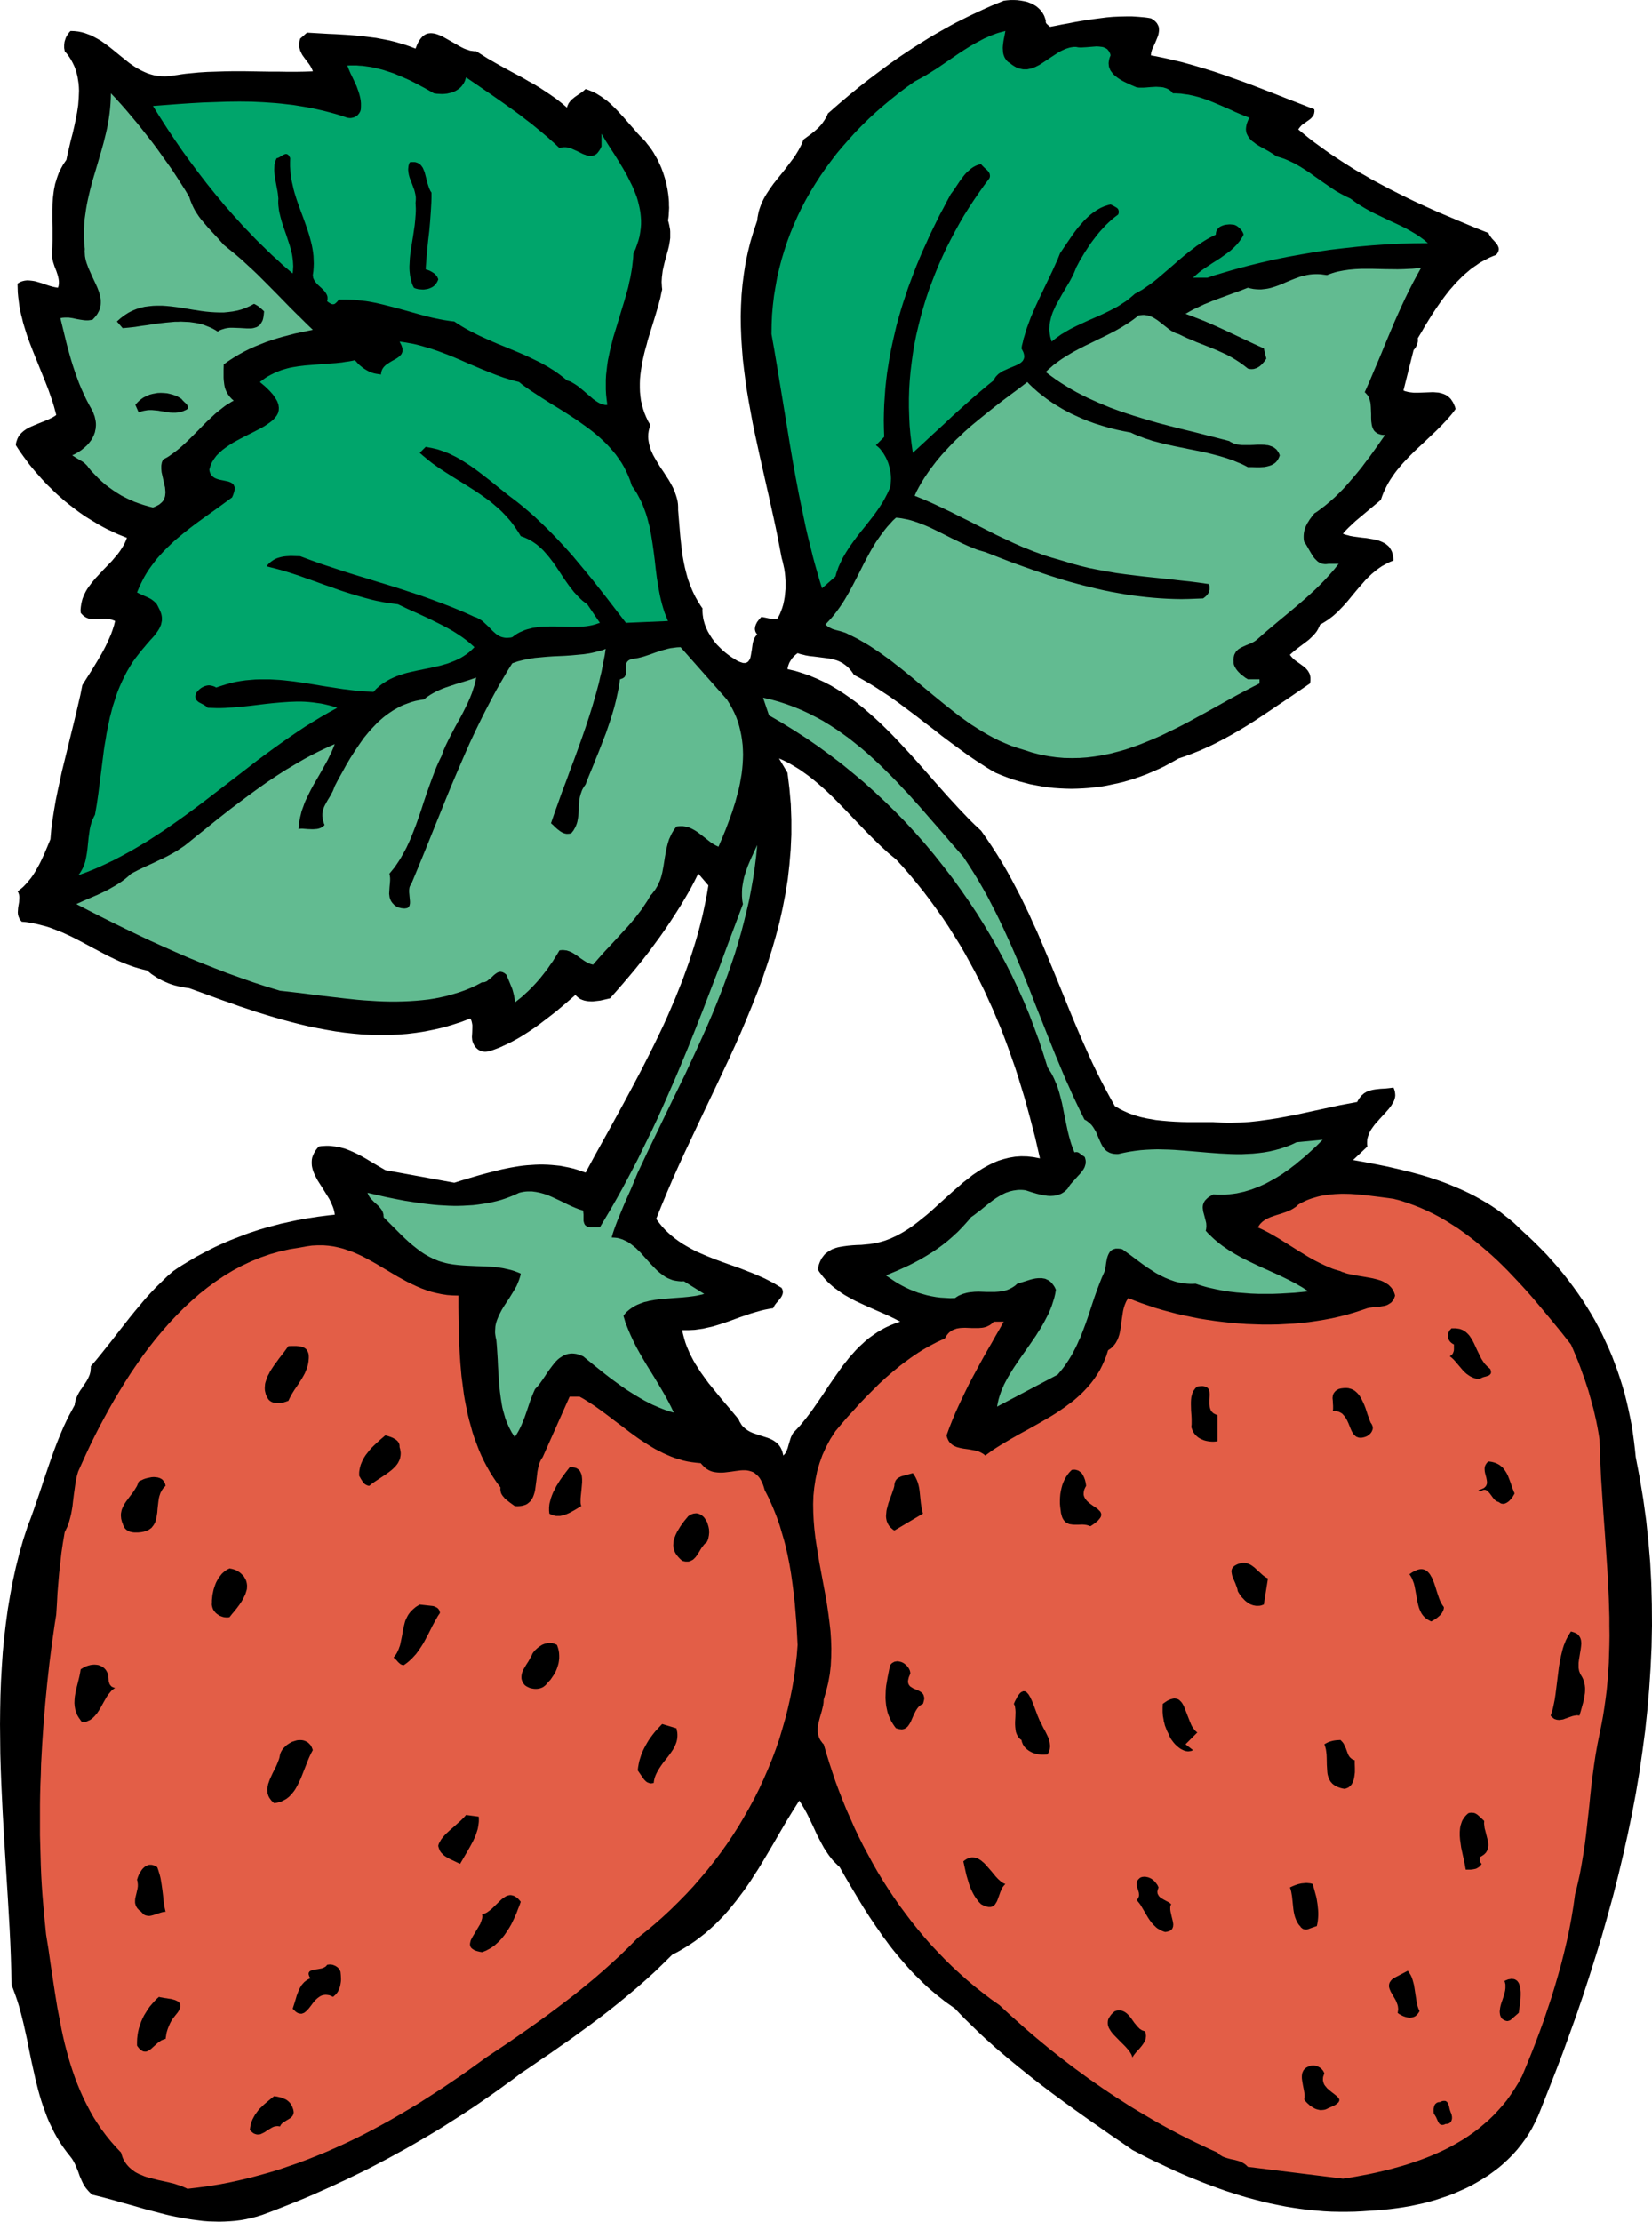 <svg xmlns="http://www.w3.org/2000/svg" width="1.947in" height="2.618in" fill-rule="evenodd" stroke-linecap="round" preserveAspectRatio="none" viewBox="0 0 11903 16000"><style>.brush1{fill:#000}.pen1{stroke:none}.brush2{fill:#00a56b}.brush3{fill:#62bb91}</style><path d="m11786 10494-6-59-7-58-8-58-9-58-11-56-12-57-13-56-14-56-16-55-17-54-18-54-20-54-20-53-22-52-24-52-24-52-26-50-27-51-29-50-30-49-31-49-33-48-34-47-35-47-37-47-38-46-40-45-40-45-43-44-43-43-45-43-47-43-31-30-31-29-33-27-33-26-33-26-34-24-35-23-35-21-36-21-36-20-37-19-37-18-38-17-38-16-38-16-39-15-39-14-39-13-40-13-40-12-40-11-41-11-41-10-41-10-82-19-84-17-83-16-84-15 103-97-2-17v-16l1-16 3-15 5-15 5-15 7-14 8-14 9-13 10-14 10-13 11-12 22-25 23-25 22-24 21-24 9-12 9-12 7-12 7-12 6-12 4-13 3-12 1-13-1-13-2-14-4-14-6-14-19 3-18 2-19 2-18 1-19 1-18 2-18 2-18 3-17 4-16 5-8 3-8 4-8 5-7 4-7 6-7 6-7 6-6 8-6 8-6 9-6 9-5 11-64 12-64 12-64 14-65 14-65 14-64 14-65 14-65 12-65 12-66 10-65 9-65 7-33 2-32 2-33 1-32 1h-33l-32-1-33-2-32-2h-182l-47-1-47-2-46-3-46-4-46-5-45-8-23-4-22-5-22-5-21-6-22-7-21-7-21-8-20-9-20-9-20-10-19-11-19-11-34-61-33-61-32-61-31-62-30-62-29-63-28-63-28-63-54-127-52-127-52-128-52-127-53-127-54-127-29-62-28-63-30-62-30-62-32-61-32-61-33-60-35-60-36-59-38-59-39-58-40-57-42-39-41-40-40-42-40-42-79-86-79-89-78-89-79-89-40-44-40-43-40-43-41-43-41-41-42-41-42-39-43-38-43-37-45-36-45-33-46-32-47-30-48-29-50-26-50-23-52-22-52-18-54-17-56-13 3-16 5-16 6-15 9-15 10-15 11-13 14-13 15-12 14 5 14 4 14 3 15 4 28 5 29 3 55 7 54 7 26 5 26 7 12 4 12 5 12 6 12 6 11 8 11 8 11 9 11 10 10 11 10 12 10 14 9 14 33 17 32 18 33 19 32 19 32 20 32 21 32 21 32 21 63 45 63 47 63 47 62 48 63 48 62 49 63 47 64 47 63 46 64 43 33 21 32 21 33 20 33 19 41 17 41 16 42 15 42 13 42 11 42 11 42 8 43 8 42 6 43 5 43 3 43 2 42 1 43-1 43-2 42-3 43-5 42-5 42-7 42-9 42-9 41-10 41-12 41-13 40-14 40-15 40-17 39-17 39-18 38-20 38-21 37-21 34-11 33-12 32-12 32-13 32-13 31-14 31-14 31-15 60-31 59-32 59-34 58-35 57-36 56-37 57-38 56-38 57-38 57-39 57-39 57-39 2-11 1-10v-20l-1-8-2-9-2-8-3-7-4-7-4-7-4-6-5-6-11-12-12-10-27-20-27-19-13-10-12-11-11-12-10-13 14-13 15-13 15-12 15-12 32-24 32-24 15-12 14-13 14-14 13-14 12-15 10-16 9-18 8-18 20-11 19-12 19-12 17-13 17-13 17-15 16-14 15-16 30-31 29-33 28-34 28-34 28-33 29-33 14-16 16-16 15-15 16-15 17-14 17-14 18-13 19-13 20-11 20-11 21-10 23-9-1-18-2-17-4-15-4-14-6-12-7-12-7-10-9-9-10-8-10-8-12-6-12-6-12-5-13-5-14-3-14-4-29-5-30-5-30-3-30-4-30-4-28-5-13-4-13-3-13-4-11-5 13-15 14-15 15-15 16-15 33-31 36-30 37-31 37-31 36-30 36-30 9-26 10-26 11-24 12-24 13-24 14-23 15-22 15-22 16-21 17-21 17-20 18-20 37-39 38-38 79-74 78-74 37-37 37-39 17-19 17-20 17-21 15-21-5-17-7-16-7-15-8-12-8-12-9-9-10-9-10-7-11-6-12-5-12-4-12-3-12-3-13-1-13-1-14-1-55 2-55 2h-28l-26-3-13-2-12-3-12-3-12-5 73-291 5-6 6-7 6-10 5-10 5-12 3-13 1-7v-13l-1-7 26-43 26-45 27-44 28-45 30-45 30-43 32-43 33-42 18-20 17-20 18-19 19-19 19-19 19-17 20-17 20-17 21-15 22-15 21-15 23-13 23-12 23-12 25-11 24-9 5-6 5-6 3-6 3-6 2-5 1-6 1-5v-5l-2-10-4-10-5-9-6-9-16-18-17-18-7-10-7-9-6-10-4-10-91-36-91-38-90-38-90-38-89-40-89-41-88-43-87-44-43-23-43-23-43-23-42-25-43-24-42-25-41-26-41-26-41-27-41-27-40-28-40-29-40-29-39-30-38-31-39-32 7-10 8-10 8-9 10-8 20-14 21-15 10-7 8-7 8-9 7-9 3-4 2-6 2-5 1-6 1-6 1-6-1-7v-7l-72-28-72-28-72-28-71-28-72-28-73-28-72-27-73-26-73-26-74-25-74-23-75-22-75-21-75-18-39-9-38-8-38-8-39-7v-7l1-7 1-8 2-7 5-16 8-17 16-35 15-37 6-18 3-18 1-9v-8l-1-9-1-9-3-8-4-8-5-9-6-8-7-7-9-8-10-7-12-7-22-4-22-3-23-2-22-2-46-3h-46l-46 1-46 2-46 4-47 6-46 6-46 7-46 7-46 8-45 9-45 8-44 9-43 8-11-9-11-10-5-5-3-6-1-3-1-3 1-3v-4l-3-12-4-12-4-11-5-10-6-10-6-9-7-9-7-8-8-8-8-7-8-7-9-6-10-6-9-5-10-5-11-4-21-8-23-5-23-4-24-3-24-1h-24l-25 2-24 3-44 18-44 18-43 19-43 20-43 20-42 20-42 21-42 21-41 22-41 23-41 23-40 23-40 24-40 25-40 25-39 25-39 26-39 26-39 27-38 27-76 56-76 57-75 59-74 61-73 62-73 64-7 17-8 15-9 15-9 13-9 13-10 12-11 12-11 11-24 21-25 20-26 19-27 20-8 20-8 19-10 19-10 19-11 18-11 18-12 18-13 17-52 69-54 67-27 34-25 35-11 17-12 18-11 18-10 18-9 18-9 19-7 19-7 20-6 20-4 20-4 21-2 21-26 77-23 76-19 77-16 76-12 77-10 77-7 77-4 77-2 77 1 77 3 77 5 77 6 77 9 77 10 77 11 77 13 76 14 77 14 76 16 77 33 152 34 151 34 150 33 149 16 74 15 73 14 74 14 73 7 25 6 27 6 27 4 28 3 29 2 28v58l-3 29-3 29-5 28-6 28-8 26-10 26-5 13-6 12-6 12-7 11-15 2h-16l-14-1-15-2-28-6-27-5-13 14-12 15-6 8-4 8-4 8-3 8-3 9-1 8-1 8 1 9 2 8 3 8 5 8 6 8-7 6-5 7-5 7-4 8-4 9-3 9-3 10-2 10-6 43-7 41-2 9-2 9-3 8-4 7-4 6-5 6-5 4-6 3-7 3h-17l-10-3-12-4-12-5-14-7-15-10-23-14-22-16-22-17-21-18-20-20-20-20-18-22-17-23-15-24-14-24-6-13-6-13-5-13-5-13-4-14-4-14-3-14-2-14-2-14-1-14-1-15 1-15-14-20-13-21-12-20-12-21-10-20-10-21-9-21-8-21-8-21-8-21-6-21-6-22-11-43-9-43-8-44-6-45-5-45-5-46-4-47-4-48-4-48-4-50v-22l-1-21-3-21-5-21-6-20-7-20-7-19-9-19-10-19-10-18-11-19-12-18-23-36-24-35-22-36-21-36-10-18-8-18-8-18-6-19-5-18-4-20-3-19-1-20 1-20 3-20 5-21 7-21-17-29-14-30-12-29-10-30-8-30-7-30-4-31-3-30-1-30v-31l1-31 3-31 4-31 5-31 5-31 7-31 7-31 8-31 9-31 8-32 19-62 19-61 19-62 18-61 8-30 8-30 6-30 7-30-2-18-1-18-1-18 1-17 1-17 2-16 2-16 2-16 7-31 7-30 8-29 8-29 8-29 7-28 5-29 4-29v-46l-1-15-3-16-3-16-4-17-5-17 3-17 2-18 1-19 1-18 1-19-1-19v-19l-1-19-4-38-6-39-8-39-10-38-6-19-6-19-7-19-7-19-8-18-9-19-8-18-10-18-10-17-10-18-11-17-11-16-12-16-13-16-12-16-14-15-25-25-24-26-23-27-24-27-47-54-48-52-25-25-25-24-26-22-28-20-14-10-15-9-14-9-15-8-16-7-16-7-16-6-17-6-10 9-9 8-11 8-10 7-21 14-20 14-9 8-9 7-8 8-7 9-7 9-5 10-5 11-3 12-38-32-38-30-40-28-40-27-40-26-41-25-42-23-41-24-84-45-84-46-42-24-42-24-41-26-41-26h-15l-14-2-15-2-15-5-15-5-15-6-16-8-15-8-61-35-60-34-15-7-15-6-14-5-14-4-14-2-13-1-13 1-13 2-12 5-12 7-11 9-11 12-11 15-10 17-9 20-9 23-24-9-24-9-23-8-24-7-47-14-48-12-47-9-47-9-48-6-48-6-48-5-49-4-49-3-50-3-50-2-51-3-52-3-53-3-49 43-3 10-2 9-1 10-1 9v17l1 9 2 8 4 15 7 15 7 14 9 13 19 26 20 26 9 13 8 14 7 14 5 14-60 2-61 1h-62l-63-1h-63l-65-1-64-1-65-1h-65l-64 1-65 2-63 2-63 4-62 6-31 3-30 4-31 5-29 4-30 4-29 2-28-1-27-3-25-4-25-7-24-8-23-10-23-11-22-12-21-13-21-14-21-15-20-16-20-16-20-16-40-33-40-32-20-15-21-15-21-15-22-13-22-12-22-12-24-9-24-9-25-7-25-5-27-3-28-1-7 7-6 7-5 8-6 8-4 8-5 8-3 9-3 9-3 9-2 9-1 10-1 10v21l2 11 2 12 17 20 16 22 14 22 12 23 11 23 9 24 7 24 6 24 4 25 4 26 2 25 1 26-1 26-1 26-2 26-2 26-4 27-4 26-5 26-5 26-11 52-12 51-13 49-11 48-11 45-9 44-13 19-12 18-11 20-10 19-9 19-7 19-7 20-6 20-6 19-4 20-4 20-3 20-5 41-3 42-1 42v86l1 44v91l-1 46-2 48-1 17 2 16 3 16 4 16 10 31 12 30 5 15 5 15 4 15 3 15 2 16v15l-1 8-1 8-2 7-3 8-18-3-19-4-18-5-19-6-37-13-37-11-18-5-19-3-18-2-18-1-9 1-9 1-9 2-8 2-9 3-9 4-8 5-9 5 1 33 1 32 3 32 4 31 4 32 6 30 6 31 8 30 7 30 9 30 9 29 9 29 21 58 22 57 23 57 23 57 23 57 23 57 22 57 20 58 10 30 9 29 8 30 8 30-9 7-10 6-10 6-11 5-22 11-23 9-47 19-45 19-22 10-20 12-10 7-9 7-8 7-8 8-7 8-7 9-6 10-5 10-4 11-4 12-3 12-1 13 18 28 19 28 20 28 20 27 20 27 21 26 22 26 22 25 22 25 23 25 23 24 24 23 24 24 24 22 25 22 25 22 26 21 26 20 26 20 27 20 27 19 27 18 28 17 28 17 28 17 29 16 28 15 30 14 29 14 29 13 30 12 30 12-7 19-8 18-9 17-10 17-11 17-11 16-13 17-13 15-27 32-29 30-29 30-29 31-28 30-27 32-12 16-12 16-11 16-10 17-9 18-8 18-7 18-5 19-4 19-3 20-2 21 1 21 6 8 7 7 6 6 7 5 7 5 7 4 7 3 7 3 15 3 15 2 15 1 16-1 32-2 34-1 16 2 17 3 9 2 8 3 9 3 8 4-8 32-10 31-11 31-13 30-13 29-14 29-15 29-16 29-33 56-34 56-35 55-34 54-14 70-16 69-16 69-17 70-17 69-17 69-17 70-17 69-17 69-15 70-15 69-14 69-12 70-11 69-5 35-4 34-3 35-3 35-21 51-22 52-12 26-12 26-13 26-14 25-14 25-15 24-16 23-18 22-18 21-19 20-10 9-11 9-11 9-11 8 4 5 3 6 2 7 2 6 2 13v13l-2 28-5 29-2 14-1 15-1 14 1 14 2 7 1 7 3 7 3 7 3 7 4 6 6 7 5 6 33 3 32 5 31 6 30 7 30 8 30 8 29 10 28 11 28 11 28 11 27 13 27 12 53 27 53 28 52 28 53 28 53 28 54 26 28 13 28 12 28 11 29 11 29 10 30 9 30 8 31 8 16 13 16 13 17 11 18 12 17 10 19 10 18 9 19 8 19 8 20 7 20 6 20 5 20 5 21 4 21 3 22 3 119 43 121 44 61 21 61 22 61 20 62 21 62 19 63 19 63 18 63 17 63 16 63 15 64 13 64 12 64 11 64 9 64 7 65 6 64 3 65 2 65-1 65-3 65-5 65-8 64-10 65-13 65-15 65-19 65-21 65-25 4 7 4 8 2 7 2 8 3 17v18l-1 35-2 34 1 11 1 11 3 11 4 11 5 10 5 10 7 9 8 8 8 7 9 6 10 5 11 4 11 2 12 1 13-1 13-2 23-7 22-8 21-8 22-9 21-10 22-10 21-10 21-11 42-23 41-25 40-26 40-27 38-28 38-29 38-29 37-29 70-59 68-59 5 7 6 5 6 5 6 5 12 8 14 6 15 5 15 3 15 2 17 1h16l17-2 18-2 17-2 35-8 35-8 47-53 47-54 46-54 46-55 45-56 44-56 42-57 42-57 40-57 39-58 37-57 36-57 34-57 33-57 30-57 28-56 73 85-12 71-14 70-15 70-17 69-18 68-20 68-21 67-22 67-24 67-24 66-26 65-26 65-28 65-28 65-29 64-30 63-31 64-31 63-32 63-32 63-66 125-67 125-68 124-68 123-69 124-67 124-31-11-30-10-31-9-30-7-31-6-30-6-30-3-31-3-30-2-30-1h-30l-29 1-30 2-30 2-30 3-29 4-30 5-29 5-30 6-29 6-58 14-58 15-58 16-58 17-57 17-57 18-497-91-55-32-54-32-28-17-28-16-28-15-29-14-29-13-30-12-15-5-16-4-15-4-16-3-16-3-17-2-16-2-17-1h-17l-18 1-17 1-18 3-14 16-11 15-9 16-7 15-6 16-3 15-1 15v15l1 16 3 15 4 15 5 14 6 15 7 15 8 15 8 15 38 60 38 61 9 15 8 16 7 16 7 15 6 16 5 16 4 17 2 16-40 4-39 5-40 5-39 6-39 6-39 7-38 7-38 8-39 9-38 8-37 10-38 10-37 10-37 11-37 12-37 12-36 13-36 14-36 14-36 14-35 15-36 16-35 16-34 17-35 18-34 18-34 18-33 20-34 20-33 20-33 21-32 22-44 38-41 40-41 40-39 41-38 42-36 43-37 44-35 43-70 89-69 89-36 45-35 44-36 44-37 43v11l-1 10-1 10-1 10-5 19-7 17-8 17-10 17-10 15-11 16-10 16-11 15-10 16-9 17-8 17-7 18-2 9-2 9-2 10-1 10-14 26-14 26-14 26-13 26-25 53-23 54-22 54-21 55-20 55-19 55-19 56-19 55-18 56-19 56-19 55-19 55-20 56-21 54-32 98-28 99-25 99-22 100-19 101-17 101-14 103-12 102-10 103-7 104-6 104-4 105-2 104-1 105 1 106 1 105 3 105 4 106 5 106 5 105 12 211 13 210 13 208 12 207 5 103 4 102 3 102 3 101 14 38 14 38 13 38 12 39 11 40 10 39 10 40 9 40 18 81 16 81 17 82 18 80 9 41 10 40 10 40 11 39 12 40 13 39 14 38 14 38 16 38 18 37 18 37 20 36 22 36 23 34 25 34 27 34 12 16 10 17 9 17 8 18 15 36 13 37 8 18 8 18 8 17 10 17 12 17 13 15 7 8 8 8 8 7 9 7 73 18 74 20 74 21 76 21 76 22 76 20 38 10 39 10 38 9 39 8 39 7 38 7 39 6 39 5 39 5 39 3 39 1 39 1 39-1 39-2 38-3 39-5 39-7 39-9 39-10 38-12 62-23 62-24 61-24 62-25 61-25 61-26 60-27 61-27 60-28 60-28 60-29 60-29 59-30 59-31 59-31 58-32 59-32 58-33 57-33 58-34 57-34 57-35 56-36 57-36 55-36 56-37 55-38 55-38 55-39 54-39 54-39 54-41 70-47 71-49 71-48 71-50 71-49 70-51 70-51 70-52 69-53 68-54 68-56 67-56 65-57 65-59 63-61 62-61 44-23 43-25 40-25 40-27 37-28 37-29 35-31 34-31 32-32 32-33 30-34 29-35 29-36 27-36 27-36 26-37 26-38 24-38 25-38 24-39 46-77 46-78 45-78 45-77 46-75 47-74 19 30 18 30 17 31 16 32 30 63 29 63 16 31 16 30 17 31 19 29 10 15 10 14 11 14 11 14 12 13 13 13 13 13 14 13 42 74 43 73 43 72 43 71 45 70 46 68 24 34 23 34 25 33 24 33 25 32 26 32 26 31 27 31 27 31 27 30 29 30 29 28 29 29 30 28 31 27 32 27 33 26 33 26 34 24 35 25 35 37 36 37 37 36 37 36 37 36 38 35 39 35 38 34 79 67 80 66 81 65 82 64 82 62 83 61 83 60 83 59 83 58 83 58 82 56 81 56 50 26 50 26 51 25 51 24 51 24 51 24 52 23 52 22 52 21 52 21 53 20 52 19 53 19 54 17 53 17 54 16 53 14 54 14 55 13 54 11 55 11 55 9 55 8 55 7 55 5 56 5 56 3 56 1h56l56-1 57-3 57-4 47-3 47-4 48-5 47-6 47-7 48-8 47-10 46-10 46-12 46-13 45-15 45-15 44-17 43-19 43-19 41-21 41-23 40-24 39-25 37-27 37-28 35-30 33-31 33-33 31-35 29-36 28-38 26-39 24-41 22-43 21-44 19-47 53-134 53-135 52-136 50-138 50-139 48-141 46-141 45-143 44-143 41-145 40-145 37-146 35-147 33-148 31-149 28-149 25-149 22-151 20-150 16-151 13-151 10-152 7-151 3-152-1-152-4-152-8-152-13-152-16-151-21-152-25-151-29-151zM6298 8954l-30 5-31 3-31 3-32 1-32 2-32 3-30 4-30 5-14 3-14 4-14 5-13 5-12 7-12 7-11 8-11 8-10 10-9 12-9 12-7 13-7 15-6 16-5 18-4 19 13 20 14 18 14 18 15 17 15 16 16 15 17 15 17 14 18 13 18 13 18 13 19 12 39 22 39 21 41 19 41 19 41 18 41 18 41 18 40 18 39 19 38 20-36 12-34 14-33 15-32 17-30 18-29 20-28 20-27 22-25 23-25 23-24 25-23 26-23 26-21 27-22 27-20 28-41 58-40 58-39 59-40 59-21 30-20 29-21 28-22 29-22 27-23 28-24 26-25 26-6 10-5 10-5 10-4 11-7 23-7 23-6 22-8 21-5 10-5 9-7 8-7 7-4-17-4-15-6-14-6-12-8-12-8-10-9-9-10-8-10-7-11-7-12-6-11-5-25-9-26-8-26-8-25-9-13-4-12-5-13-6-11-6-11-7-11-8-10-9-10-9-9-11-7-12-8-13-6-15-61-73-63-74-31-38-31-38-31-38-29-40-28-39-26-41-13-20-12-21-11-21-11-21-10-22-9-21-9-22-8-22-7-23-6-22-6-23-4-23h45l22-1 22-1 21-3 21-3 21-3 21-5 41-9 41-12 40-13 39-13 79-29 79-27 40-12 40-11 21-5 20-4 21-4 21-3 4-9 5-9 6-9 7-9 15-17 14-18 6-8 5-9 4-9 3-10 1-9-1-10-1-4-2-5-2-5-3-6-28-17-28-17-29-15-29-15-30-14-30-13-30-13-31-12-61-24-62-22-62-22-62-23-30-12-30-12-30-13-30-13-29-14-28-15-28-16-27-16-27-18-26-19-25-20-24-21-24-23-22-24-21-26-21-28 39-97 40-96 41-96 43-96 44-96 45-95 45-96 45-95 91-191 90-191 44-96 43-97 41-97 40-97 39-98 36-98 34-100 32-100 29-100 27-102 23-103 20-103 17-105 12-106 9-107 5-108v-110l-4-111-10-112-14-114-61-103 32 14 32 16 30 17 30 18 29 18 28 20 28 20 27 21 27 22 26 22 26 23 26 23 50 48 49 50 49 50 48 51 49 51 49 51 50 50 51 49 26 24 26 24 28 23 27 22 53 58 51 59 49 59 48 60 46 61 45 62 44 62 42 63 40 64 40 64 38 65 36 66 36 66 34 67 33 67 31 68 31 68 29 69 29 69 27 70 26 70 25 71 25 71 23 71 22 72 22 72 20 72 20 73 19 73 19 73 17 74 17 74-47-9-45-5-44-1-43 3-42 7-40 10-39 12-38 16-38 19-36 20-36 23-36 24-34 27-35 27-33 29-34 29-67 60-67 61-33 30-34 29-35 28-34 27-35 26-36 24-37 22-37 20-39 18-39 15-40 12-42 9z" class="pen1 brush1"/><path d="m7244 223-5 27-6 30-3 16-2 16-2 17-1 16 1 16 1 16 3 15 5 14 3 7 4 7 4 6 4 6 5 6 6 6 7 5 7 4 16 13 17 11 16 9 16 6 16 4 15 3h31l14-3 15-3 14-5 15-6 14-7 14-7 14-9 14-9 57-38 57-37 15-8 15-7 15-7 15-5 16-5 15-3 16-2h17l16 3 18 1 18-1 19-1 38-3 38-3 17 1 17 2 8 1 8 2 7 3 7 3 7 4 6 4 5 6 5 6 5 7 3 7 4 9 2 10-5 12-4 12-2 11-2 11-1 11 1 10 1 10 2 9 4 9 3 9 5 8 6 8 6 8 6 7 7 7 8 7 17 13 18 12 19 11 20 10 41 19 38 16 16 2h35l17-1 36-3 36-2 17 1 17 1 17 2 16 5 7 2 8 4 7 3 7 5 7 5 6 5 6 7 6 7h20l19 1 19 1 19 3 37 5 36 8 35 9 35 11 34 12 33 13 66 28 66 29 32 15 33 14 34 14 34 13-9 15-6 15-5 14-3 13-2 13-1 12 1 12 2 11 3 10 5 10 5 9 6 9 7 9 8 8 8 8 10 7 19 15 21 13 23 13 22 12 22 12 21 13 19 12 18 13 18 5 19 6 18 6 17 7 18 8 17 8 17 8 17 9 33 19 33 21 32 21 32 23 64 45 64 44 32 21 34 19 17 9 17 9 17 8 17 8 17 12 17 13 17 12 18 11 36 22 36 20 37 19 38 18 37 18 38 18 37 17 36 17 36 18 34 19 34 20 32 21 15 11 15 11 14 12 14 12-99 1-100 3-101 5-101 7-101 9-101 11-102 12-101 15-100 17-100 18-100 20-99 23-49 12-48 12-49 13-48 13-48 14-47 14-48 14-46 16h-104l22-20 22-19 24-18 25-17 51-34 52-33 25-18 25-18 24-18 22-20 11-11 10-10 10-12 9-11 9-12 8-12 8-13 7-14-1-5-2-6-3-6-3-6-8-11-10-11-11-10-11-8-6-3-6-3-6-2-5-1-11-1-11-1h-11l-10 1-11 1-11 2-10 3-10 4-9 4-8 5-7 7-7 7-5 8-4 10-2 11-1 11-20 10-20 10-20 11-20 12-19 12-19 13-20 13-18 14-38 29-36 29-37 31-35 31-36 31-35 30-35 30-34 28-35 26-35 24-17 12-18 10-17 10-18 9-17 15-18 15-17 14-18 13-19 12-18 12-19 12-19 10-38 20-39 19-39 18-39 17-39 17-39 18-39 18-38 19-19 10-19 11-18 11-19 11-18 13-17 12-18 14-17 14-6-18-5-19-3-18-2-18-1-17 1-18 1-17 3-18 4-17 4-17 5-16 6-17 7-16 8-17 7-16 9-16 36-65 38-64 19-32 17-32 8-16 7-16 7-17 6-16 14-26 14-27 16-26 16-27 17-26 17-26 18-26 19-25 19-25 20-24 21-23 21-23 22-21 22-20 23-19 24-18 3-9 1-7v-7l-1-6-2-6-2-5-4-4-4-4-22-13-24-12-15 4-16 5-15 5-14 6-15 7-14 8-13 8-13 9-13 9-13 10-12 10-12 11-24 23-22 25-22 25-20 26-20 27-19 28-37 54-35 52-17 43-19 42-19 42-20 42-40 83-40 84-19 41-19 43-18 42-16 43-16 44-13 45-7 22-5 23-6 23-4 23 7 14 6 12 4 12 2 10 1 10-1 9-2 8-4 8-4 7-6 6-6 6-8 5-17 10-20 9-22 9-22 9-22 10-22 10-10 7-10 6-10 7-8 8-8 8-7 9-6 10-5 11-40 32-38 32-38 32-37 32-72 64-71 64-70 66-71 65-72 67-74 68-9-65-8-65-6-66-3-65-2-65v-66l2-66 4-65 6-66 8-65 9-65 11-65 13-65 15-64 16-64 18-64 19-63 21-63 23-62 24-62 25-61 27-61 28-60 30-59 31-59 32-58 33-57 35-56 36-55 37-54 38-54 39-52 3-9 1-8-1-7-1-7-3-7-4-6-4-6-5-6-12-11-12-11-6-6-6-6-6-6-4-7-11 3-9 3-10 3-9 4-17 9-16 11-15 13-15 13-13 14-13 16-24 32-22 33-22 33-23 31-27 50-26 50-27 50-25 51-25 51-25 52-23 52-24 52-22 52-22 53-21 54-20 53-20 54-18 54-18 54-17 55-16 55-15 55-13 56-13 56-12 56-11 56-9 57-9 56-7 57-6 58-4 57-4 58-2 58-1 58 1 58 2 59-60 60 14 11 14 13 12 15 12 16 11 18 10 18 9 20 8 20 6 21 5 22 4 22 3 22 1 22-1 21-2 22-3 20-10 23-10 22-11 21-11 21-12 21-13 20-13 20-13 19-28 39-29 37-29 37-30 37-29 37-28 38-27 38-25 39-12 20-12 21-10 21-10 21-10 22-8 23-8 22-6 24-97 85-17-55-16-55-16-56-15-55-14-57-14-56-14-57-13-57-24-115-24-116-22-116-21-116-20-117-19-116-19-116-19-116-19-115-19-115-19-113-20-112 1-70 3-69 6-68 8-68 11-66 12-67 15-65 17-65 19-63 21-64 23-62 25-61 27-61 29-60 31-59 33-58 35-57 36-56 38-55 40-54 41-54 44-52 45-51 46-51 48-49 49-48 51-47 53-46 54-45 55-44 57-43 58-41 41-22 41-23 40-25 40-25 79-54 79-54 40-26 40-25 40-23 41-22 21-11 21-9 21-10 22-8 21-8 22-7 23-6 22-6zM3127 672l20 3 19 1 19 1 18-1 19-2 17-4 17-4 16-6 15-8 14-9 13-10 12-12 5-7 5-7 5-7 4-8 4-8 3-9 3-9 3-9 91 62 89 61 86 60 84 60 41 30 41 32 41 31 40 33 40 33 40 34 40 36 40 37 11-3 10-2 11-1h11l11 1 10 3 11 2 11 4 41 18 40 20 10 4 10 3 9 4 9 2 10 2h17l9-2 9-3 8-4 8-5 8-8 7-9 8-11 7-12 7-15v-91l29 49 31 49 32 49 31 50 31 51 29 51 13 26 13 26 13 26 11 26 11 27 10 26 8 27 7 28 6 27 5 28 3 28 2 28v29l-2 29-4 29-5 30-8 30-10 30-11 31-15 31-2 35-4 36-4 34-6 35-6 34-8 34-7 34-9 33-19 67-20 65-20 66-20 66-20 65-17 67-8 33-7 34-7 33-5 34-4 35-4 35-2 35v71l2 36 4 37 5 37-8 1h-9l-8-2-9-2-8-2-9-4-8-4-9-5-17-11-18-13-17-15-18-15-37-32-37-30-19-13-20-12-9-5-10-5-10-3-11-4-22-18-22-17-23-17-23-16-24-15-24-15-25-14-25-14-51-25-52-25-53-23-53-22-53-22-54-22-53-23-53-24-26-12-26-13-26-13-26-14-25-14-25-15-24-15-24-16-27-3-26-4-26-4-26-5-52-11-50-12-51-14-50-14-50-14-51-14-50-13-51-13-51-12-52-10-26-4-27-3-27-3-27-3-27-1-28-1h-56l-11 14-10 10-5 4-4 3-5 2-5 1h-5l-5-1-5-1-5-3-12-7-13-10 2-7 1-8v-14l-1-6-2-7-3-6-3-6-7-11-9-11-10-10-10-10-11-10-11-10-10-10-9-11-8-11-6-12-3-7-1-6-1-7-1-8 4-28 2-28 1-27-1-27-1-27-3-26-4-26-5-26-6-25-7-26-7-25-8-25-17-50-18-50-19-51-18-50-9-26-8-25-8-26-7-26-6-27-6-26-5-28-4-27-2-28-2-28v-29l1-29-5-11-5-9-6-5-6-4-6-1h-6l-6 2-7 3-13 7-13 8-6 4-7 3-6 2-5 1-4 7-3 8-3 8-2 8-4 16-1 18-1 18 1 18 2 18 2 19 7 39 7 38 4 20 3 19 2 18 2 19-1 16v17l1 16 2 17 2 16 3 17 4 16 4 17 9 33 11 33 11 33 12 34 11 34 11 33 10 34 8 34 3 18 2 17 2 17 1 17 1 18-1 17-1 18-2 17-38-32-37-32-36-34-37-33-36-35-35-34-36-35-35-36-34-36-35-36-33-37-34-37-33-38-33-37-32-39-32-38-62-77-61-79-59-79-58-80-55-80-54-81-52-81-50-80 92-7 90-7 90-6 89-5 88-3 87-3 87-1 87 1 43 2 43 2 43 3 43 3 43 4 43 5 43 5 43 7 43 7 43 8 43 9 44 10 43 11 44 12 43 13 44 15 8 1 8 1h8l8-1 8-2 8-2 7-3 7-4 7-5 6-5 5-6 5-6 4-7 4-7 2-7 2-8 1-22v-22l-2-21-4-21-5-20-6-20-7-19-7-20-17-37-18-38-9-18-8-19-8-19-7-19 22-1h44l21 2 21 1 22 3 21 3 21 3 41 9 40 10 40 13 40 13 38 16 38 16 38 17 36 18 72 38 69 39z" class="pen1 brush2"/><path d="m1363 1417 9 27 10 25 11 24 12 23 14 22 14 21 15 20 17 20 34 40 36 39 38 41 39 44 44 36 43 35 42 36 40 37 39 36 39 37 38 38 38 38 76 77 77 79 40 40 41 40 42 42 43 41-43 9-43 9-43 9-42 11-42 11-42 12-41 13-41 14-40 16-40 16-40 18-38 19-38 21-37 22-37 24-35 25-1 40v56l1 17 2 17 2 16 3 16 5 16 6 15 7 14 9 14 11 14 12 13 15 13-17 9-17 11-17 10-17 12-32 25-32 26-31 29-31 29-30 30-30 31-31 31-30 30-30 29-32 29-15 13-16 13-17 13-16 12-17 12-16 11-18 10-17 9-5 11-4 10-2 11-2 12v23l1 12 1 12 11 49 11 49 3 12 1 12 1 12 1 11-1 11-1 11-2 11-4 10-4 10-6 10-8 9-9 8-11 9-13 7-14 7-17 7-35-9-34-10-33-11-33-12-32-14-31-15-31-16-29-18-29-19-28-20-28-21-26-23-26-24-24-25-25-26-23-28-5-8-7-7-6-6-6-6-14-11-15-9-30-18-32-20 23-11 21-12 21-14 19-15 9-8 9-8 9-9 8-9 7-9 7-9 7-10 6-10 5-11 5-10 4-11 4-11 2-12 3-12 1-12 1-12v-12l-1-13-2-13-3-13-3-14-5-13-5-14-6-14-22-39-21-40-19-40-18-40-17-41-15-41-15-42-14-42-13-42-12-42-12-43-11-43-21-86-21-86 16-3 15-1h29l28 4 27 6 28 5 28 4 14 1h15l15-2 16-2 14-15 13-15 10-15 8-15 7-15 4-15 3-15 1-16v-15l-1-16-3-15-4-16-4-15-6-16-6-16-7-16-30-64-29-65-6-17-6-16-5-17-4-17-3-17-1-17-1-17 1-17-4-37-2-37v-72l2-36 3-35 5-35 5-35 6-35 7-34 8-35 8-34 18-68 20-67 20-68 20-68 19-68 17-69 8-35 7-35 6-36 5-36 4-36 3-36 2-37 1-37 37 39 37 41 37 42 37 44 37 44 37 46 37 47 37 47 36 48 35 49 35 49 35 49 33 50 32 50 32 50 30 50z" class="pen1 brush3"/><path d="M3109 1387v35l-1 35-2 35-2 34-5 69-6 68-8 68-7 69-6 69-5 70 14 5 14 5 13 7 13 8 6 4 6 5 6 6 4 5 5 6 4 7 3 7 3 8-3 7-3 7-3 6-4 6-8 11-9 9-11 8-11 6-12 5-13 4-13 2-13 2h-13l-13-1-13-1-12-3-11-3-11-5-8-16-6-16-5-17-4-17-4-17-2-18-2-18-1-18v-19l1-18 1-19 1-19 4-39 6-39 13-80 12-81 4-40 3-41 1-20v-20l-1-20-1-20 1-10 1-10v-20l-3-19-4-18-5-18-7-18-6-17-7-18-7-17-6-17-5-18-3-17-1-9-1-9v-9l1-9 1-10 2-9 3-9 4-10 12-2h21l9 1 9 3 8 3 7 4 7 5 6 5 5 6 5 7 5 7 7 16 7 18 10 38 10 39 6 19 6 18 4 8 4 9 4 7 5 7z" class="pen1 brush1"/><path d="m10240 1927-30 54-29 54-28 55-27 55-26 56-26 57-25 56-24 57-24 57-24 57-23 57-24 57-24 56-24 57-24 56-25 56 9 9 8 9 7 9 5 11 4 10 4 12 3 11 2 12 2 25 1 26 1 25v25l1 25 3 22 2 11 3 10 4 10 4 8 6 9 7 7 8 6 9 6 11 4 12 4 14 2 16 1-54 77-55 77-30 39-29 39-31 38-31 37-32 37-32 36-34 35-34 33-36 32-36 30-19 14-18 14-19 14-19 12-18 23-17 23-7 12-8 12-6 12-6 12-5 13-4 13-3 13-2 14-1 14v15l1 15 3 15 9 12 8 13 8 14 8 14 17 29 17 27 10 12 11 11 5 5 6 5 6 4 7 4 6 3 7 3 8 2 8 1 8 1h8l9-1 10-1h72l-32 40-34 39-34 37-36 37-36 35-37 34-37 33-38 33-76 64-75 62-38 32-37 31-36 31-36 32-12 10-13 9-14 8-15 7-30 12-29 13-13 7-13 8-5 5-6 5-5 5-4 6-4 7-4 7-3 7-2 8-2 9-1 9-1 10 1 11v11l2 10 3 9 5 10 5 9 6 9 7 9 7 8 16 16 18 14 17 13 17 10h84v30l-49 25-50 26-49 26-50 27-100 56-101 56-50 27-51 28-51 27-51 26-52 25-51 25-52 23-53 22-52 21-53 19-53 18-54 15-54 14-54 11-55 9-55 7-56 4-56 1-56-1-57-5-57-8-58-11-58-15-59-19-46-14-45-15-43-18-44-19-42-21-42-23-41-24-40-25-41-26-39-28-39-28-39-30-77-61-76-62-76-63-76-64-38-31-38-31-39-30-38-30-40-29-39-28-40-27-40-26-41-24-42-24-42-21-43-21-34-11-38-10-20-6-19-9-9-5-8-5-9-7-8-7 20-21 20-22 19-22 17-22 17-23 17-24 16-24 15-24 29-50 27-50 27-52 26-51 26-52 27-51 14-26 14-25 15-25 15-25 16-24 17-24 17-23 18-24 18-22 20-22 20-22 22-20 21 2 21 3 20 4 21 4 20 5 20 6 21 7 20 7 39 15 40 17 39 19 39 19 79 40 79 38 40 18 41 17 20 8 21 7 21 6 21 6 92 36 93 36 94 34 94 33 47 16 48 16 48 15 48 15 48 14 48 13 49 13 49 12 49 12 49 11 49 10 50 9 50 9 50 8 50 6 51 6 51 5 51 4 51 3 52 2 52 1 52-1 53-2 52-2 13-10 11-10 5-5 4-6 4-6 3-6 2-6 2-7 2-7v-23l-1-8-2-9-69-10-69-9-67-7-68-8-66-7-67-7-66-7-66-8-65-8-66-9-65-11-65-12-66-13-65-16-33-9-33-9-32-10-33-10-35-10-35-10-35-11-34-11-34-13-34-12-34-14-34-13-66-29-66-31-66-31-65-33-65-33-65-33-65-32-65-33-65-31-66-31-66-29-66-27 15-33 17-32 18-31 19-31 20-30 20-29 22-29 22-29 23-28 23-27 25-27 25-27 25-26 26-26 27-25 26-25 55-49 57-47 57-46 58-46 58-45 59-44 58-43 57-44 18 19 19 18 20 18 19 17 20 16 21 16 21 16 21 15 22 15 22 14 22 13 23 14 23 13 23 12 23 12 24 11 48 22 49 20 50 18 51 16 51 15 52 13 52 11 52 10 25 12 25 10 26 10 26 10 26 8 26 9 27 7 26 7 54 13 54 12 54 11 54 11 55 11 54 11 53 13 53 14 27 8 26 8 26 9 25 9 26 11 25 10 25 12 25 13h33l34 1h18l17-1 17-1 16-3 16-4 15-5 7-3 7-4 7-4 6-4 6-5 6-6 5-6 5-7 4-7 4-8 4-9 3-9-5-13-6-11-7-10-7-9-9-7-9-7-9-5-11-4-11-4-11-3-12-1-12-2-26-1h-26l-28 2-27 1h-54l-13-1-13-2-13-2-12-3-11-4-11-5-11-5-10-7-85-22-87-22-86-22-87-21-87-22-87-23-86-25-85-26-43-14-42-14-42-15-41-15-41-17-41-17-40-18-40-18-40-20-39-20-39-22-38-23-37-23-37-25-36-26-36-27 18-18 19-16 18-16 20-15 19-14 20-14 20-13 21-13 42-25 43-23 43-22 44-21 44-22 44-21 44-22 44-23 42-24 42-26 21-14 20-14 20-15 19-16 12-2 11-1 11-1h11l11 2 10 1 9 3 10 3 19 8 17 10 17 11 17 13 33 26 32 25 17 12 18 10 8 4 10 4 9 3 9 3 31 15 32 15 32 13 32 14 64 25 65 26 32 14 31 14 32 15 31 17 30 18 29 19 29 21 28 22 11 3 11 1h10l11-1 9-3 10-3 9-5 9-5 8-6 8-7 7-7 7-8 13-15 10-16-18-73-70-32-70-33-70-33-70-33-70-32-71-31-35-14-36-14-36-14-36-13 26-15 27-15 27-13 28-13 27-13 28-11 28-12 29-11 57-21 57-21 58-21 57-22 20 5 20 4 20 2 19 1h18l18-2 17-2 17-3 17-4 16-5 16-5 17-6 31-12 32-14 31-13 33-13 16-6 17-6 17-5 18-4 18-4 18-3 19-2 20-1h20l21 1 21 3 23 3 18-7 20-7 19-6 20-5 20-4 21-4 20-3 21-3 43-4 43-2h87l89 2 88 1 43-1 43-2 21-1 21-2 21-3 21-3z" class="pen1 brush3"/><path d="m1830 2188 11 5 10 6 10 6 10 8 17 15 15 14-2 20-2 17-3 15-4 14-6 11-6 10-6 9-8 7-9 6-9 5-10 3-10 3-11 2-11 1h-25l-52-3-55-2h-14l-13 1-14 2-13 3-13 4-13 4-13 6-12 8-19-12-20-11-20-9-20-8-20-8-20-6-21-5-21-4-21-3-21-3-21-1-21-1-21-1-22 1h-21l-22 2-44 4-44 5-44 6-44 7-45 6-44 7-45 5-44 4-42-48 27-24 28-21 28-18 29-15 30-12 29-9 30-7 31-4 30-3 31-1h31l31 2 32 3 32 4 31 4 32 5 64 11 65 10 32 4 32 3 32 2 32 1h32l31-3 32-4 31-6 31-8 31-11 31-14 30-16z" class="pen1 brush1"/><path d="m3740 2751 26 21 28 20 27 19 29 19 58 38 60 38 61 37 60 38 60 39 58 41 29 21 28 21 27 22 27 23 26 24 25 24 24 26 23 26 22 27 20 28 20 29 18 31 16 31 15 33 14 35 11 35 19 28 18 28 15 28 15 29 13 29 11 29 11 30 9 29 8 31 8 30 6 31 6 30 10 62 9 63 8 63 7 63 8 63 10 63 6 32 6 31 7 31 8 31 9 31 10 31 12 30 12 30-303 13-47-61-47-61-47-61-48-61-48-61-50-61-50-60-50-60-52-58-54-58-54-56-56-55-29-27-28-27-30-26-29-25-31-26-30-24-31-24-32-24-68-54-69-56-35-27-36-28-35-26-37-26-37-24-37-23-20-11-19-10-19-9-20-10-20-8-21-8-20-7-21-7-21-5-22-5-21-4-22-4-43 43 23 20 23 19 23 19 23 18 48 34 49 32 49 31 50 31 50 31 49 31 48 32 48 34 23 17 23 19 22 19 22 19 22 21 21 22 20 22 20 23 19 25 18 26 18 27 17 28 22 8 21 9 20 10 19 11 18 12 18 13 16 14 16 14 15 15 14 16 14 16 14 17 26 34 25 36 24 36 24 37 25 36 25 35 14 17 13 17 15 16 15 16 15 15 16 15 17 13 18 13 91 134-19 6-18 6-19 5-20 4-19 3-20 2-20 1-20 1-41 1-41-1-41-1-42-1h-41l-41 1-21 1-20 2-20 3-20 3-19 5-20 5-19 6-18 8-19 8-18 10-18 12-17 13-12 3-12 1-11 1h-10l-10-1-10-2-9-2-9-3-9-4-8-5-8-5-8-5-15-13-14-13-28-29-30-28-15-13-17-11-9-5-9-5-10-4-10-3-37-17-38-17-38-16-39-16-77-30-78-29-78-28-79-26-79-26-80-25-79-24-80-25-80-24-79-25-79-26-79-26-78-28-78-29-34-1-34-1-17 1-17 1-17 2-16 3-15 4-16 5-14 6-14 8-13 9-13 10-12 12-10 14 60 15 59 16 58 18 58 19 58 21 58 20 57 21 58 20 58 21 58 19 59 18 59 17 30 8 30 8 30 7 31 6 30 6 32 5 31 4 32 4 71 34 74 33 73 34 73 36 36 18 35 19 35 20 33 21 33 22 31 23 29 24 28 25-19 19-20 18-20 15-21 14-22 13-22 11-23 10-23 9-24 9-24 7-24 7-25 6-49 11-50 10-49 10-49 11-25 6-24 7-23 8-24 8-23 10-22 10-22 12-21 13-21 14-20 16-20 18-18 20-38-2-37-2-37-3-36-4-73-9-71-11-72-11-70-12-70-11-70-10-35-4-35-4-34-3-35-2-35-2h-69l-35 1-35 3-35 3-35 5-35 6-35 8-36 10-35 11-36 12-10-6-11-4-10-3-11-2-10-1-10 1-10 2-10 3-9 4-10 5-8 5-9 7-8 7-7 8-7 8-6 9-3 12-1 10 1 9 2 8 4 7 6 6 6 6 7 5 17 9 17 9 8 5 8 5 7 5 6 7 32 1 31 1h31l31-1 60-4 59-5 59-6 57-7 57-7 57-6 56-5 57-4 28-1 28-1h29l28 1 29 2 29 3 28 4 30 4 29 6 29 7 30 8 30 10-59 32-59 34-58 35-58 36-57 38-57 39-57 40-56 40-113 83-111 86-112 86-112 86-56 43-56 42-57 42-57 41-58 41-58 40-58 38-59 38-60 36-60 35-62 34-61 32-63 30-64 29-64 26-65 24 9-11 8-12 7-12 7-13 6-12 5-13 5-14 4-13 6-28 5-28 4-28 3-29 3-29 3-29 4-29 4-29 3-14 3-14 4-13 4-14 5-13 6-13 6-13 7-13 13-75 11-76 10-78 10-78 10-79 10-79 6-39 7-40 6-39 8-39 8-39 8-39 10-38 10-39 12-37 12-38 13-37 15-36 16-36 17-35 18-35 20-34 21-34 23-32 25-32 26-32 13-15 13-16 14-16 14-16 15-16 14-16 13-17 12-17 11-18 8-18 4-9 2-10 2-9 2-10v-21l-1-10-2-11-3-11-4-11-5-12-6-12-6-12-6-12-7-11-9-9-9-8-10-8-10-7-11-6-23-11-23-10-23-10-21-11 12-29 13-29 14-28 14-27 16-27 16-25 18-25 18-24 18-24 20-23 20-22 21-22 21-21 22-21 22-21 23-20 47-39 48-38 49-37 51-37 101-72 101-74 7-16 5-15 4-13 2-11v-19l-3-8-3-7-4-6-6-5-6-4-7-4-16-6-18-4-19-4-20-4-10-2-9-3-9-3-9-4-8-4-8-6-7-6-6-7-5-8-4-9-3-10-2-12 8-27 11-26 15-24 17-23 21-21 22-20 24-18 26-18 27-17 29-16 28-15 29-15 58-29 54-28 25-14 23-15 21-15 19-15 16-17 13-17 9-17 5-19 1-20-3-22-8-23-14-24-18-26-25-28-31-30-38-32 19-14 19-14 19-12 20-11 20-10 19-9 20-8 21-8 20-6 21-6 20-5 21-4 43-7 43-5 87-7 90-7 45-3 46-5 23-4 23-3 23-4 23-5 11 12 10 11 11 11 11 9 11 9 11 8 11 7 12 7 11 6 12 5 12 5 13 4 13 3 13 2 13 2 13 2 1-11 2-10 3-9 4-9 5-8 5-7 7-7 7-7 16-11 17-11 17-10 17-9 16-10 15-11 6-6 5-6 5-6 3-7 3-8 1-8v-9l-1-10-3-10-4-11-6-12-7-14 29 4 29 5 29 5 28 6 28 7 28 8 27 8 28 8 53 18 53 20 53 21 52 22 52 23 52 22 52 22 52 21 53 21 53 19 27 8 28 9 27 7 28 7z" class="pen1 brush2"/><path d="m1351 2945-11 7-12 5-11 5-10 3-11 3-11 2-10 1-11 1h-20l-21-1-21-3-20-4-21-3-21-4-22-2-22-2h-23l-12 1-12 2-12 2-12 3-13 4-13 5-24-55 8-9 8-9 8-8 9-8 9-7 10-7 9-6 11-5 10-5 11-5 10-4 11-3 12-3 11-2 11-2 12-2 23-1 23 1 23 2 22 5 22 6 21 8 11 5 9 5 10 6 9 6 6 8 8 8 8 8 9 8 3 4 4 4 3 4 2 5 1 5 1 6-1 6-1 6z" class="pen1 brush1"/><path d="m5237 5037 20 32 18 32 16 32 14 32 12 33 10 34 8 33 7 34 5 33 4 34 2 35 1 34-1 34-2 35-3 34-4 34-6 35-6 34-7 34-9 34-9 34-9 34-11 34-10 33-24 66-24 64-26 63-26 61-19-9-18-10-18-12-17-13-34-27-34-26-18-13-18-11-19-10-19-8-10-3-11-2-10-2-11-2h-23l-12 1-12 2-12 15-10 15-9 15-8 15-7 16-7 15-5 16-5 16-8 32-6 31-6 33-5 32-5 32-6 32-3 16-4 15-4 16-5 16-6 15-7 15-7 16-9 15-9 15-11 14-11 15-13 14-20 35-22 33-22 33-24 31-24 31-26 31-26 30-27 29-54 59-56 60-28 30-28 31-28 32-28 32-16-4-16-6-15-8-14-8-28-19-27-20-14-9-14-9-15-8-15-6-7-2-8-3-9-1-8-1-9-1h-8l-10 1-9 1-16 27-17 27-16 26-18 25-17 25-18 24-19 24-19 24-20 23-21 23-21 22-22 22-23 21-24 22-25 20-26 21v-12l-1-13-2-12-2-12-6-24-7-25-10-24-10-25-11-26-11-27-7-6-6-5-7-4-6-3-6-2-6-1-5-1-6 1-5 1-6 2-5 2-5 3-10 7-10 8-20 19-21 17-10 8-11 5-6 2-6 1-6 1-6-1-41 22-41 19-42 17-43 15-43 13-43 12-44 10-45 9-45 7-45 5-45 4-46 3-47 2-46 1h-47l-46-1-47-2-48-3-47-3-47-4-94-10-94-11-94-11-93-12-92-11-90-10-96-29-95-31-94-33-95-34-93-36-94-37-93-38-92-40-92-41-91-41-91-43-89-43-90-44-88-44-88-45-87-45 51-23 51-22 51-22 51-24 26-13 24-14 25-14 24-15 24-16 23-17 23-19 22-20 50-26 52-25 53-24 52-25 26-12 26-13 26-14 25-14 25-15 24-16 24-16 23-18 63-51 64-51 63-51 63-50 64-50 64-48 64-48 65-47 65-46 66-44 67-43 69-41 34-20 35-20 35-19 35-18 36-18 36-17 36-17 37-16-7 19-8 19-8 19-9 18-18 38-20 36-41 73-42 72-20 37-19 38-9 19-9 19-8 19-7 20-7 19-7 20-5 21-5 20-4 21-4 21-2 22-2 22 9-2 10-1h11l11 1 26 2 27 1h14l13-1 13-1 13-3 12-4 11-6 5-3 4-4 5-4 4-5-5-11-3-11-3-11-3-10-1-10-1-9v-19l1-8 2-9 2-8 2-9 6-16 8-16 17-31 19-31 9-17 9-17 7-17 7-19 26-50 28-50 28-51 30-51 32-50 33-49 17-24 17-24 19-23 18-22 20-22 20-21 20-21 21-19 22-19 23-18 23-16 24-16 25-14 25-14 27-12 27-10 28-10 29-8 30-6 31-5 20-16 22-15 22-13 22-12 24-11 23-10 24-9 24-8 48-16 49-15 49-15 49-17-4 19-4 19-5 19-6 18-12 37-14 35-16 36-17 35-17 34-18 34-38 68-36 69-17 34-17 35-15 35-13 37-13 26-12 26-12 27-11 28-21 55-20 55-20 57-19 56-18 56-19 56-20 56-21 54-11 27-11 27-12 26-12 26-13 25-14 25-14 25-15 24-16 24-16 23-18 22-18 22 3 15 2 16v16l-1 16-3 33-2 32-1 17 2 15 1 8 2 8 2 7 4 8 3 7 5 7 5 7 6 6 6 7 8 6 9 6 10 6 14 3 12 3 11 1 10 1 8-1 7-1 7-2 5-3 4-4 3-4 2-5 2-6 2-12v-14l-3-32-3-33v-17l1-8 1-8 2-7 3-7 4-7 5-7 42-101 42-102 41-101 41-102 41-101 41-102 41-100 43-101 43-100 44-100 46-98 48-98 25-49 25-48 26-49 26-48 27-47 28-48 28-47 29-46 20-7 20-7 20-5 20-5 41-8 42-7 43-4 43-4 44-3 44-2 43-2 44-3 43-4 43-4 21-3 21-3 21-4 21-5 20-5 20-5 20-6 19-8-6 42-8 41-8 41-8 41-10 41-9 40-11 41-11 40-23 80-25 80-26 79-27 78-28 78-28 77-29 77-28 77-29 76-27 76-27 75-26 76 16 14 15 15 16 14 17 13 9 6 9 5 9 4 10 3 10 2h11l12-1 12-3 8-10 8-10 6-11 6-10 5-11 4-10 4-11 3-11 4-21 3-22 2-22 1-22v-22l2-23 2-22 4-23 3-11 3-11 4-11 4-12 5-11 7-12 7-11 8-11 18-47 19-46 19-46 18-46 19-46 18-46 18-47 18-46 16-47 16-47 15-48 14-48 12-48 11-50 10-49 7-51 8-2 7-3 6-2 5-4 5-3 3-4 3-5 2-4 3-10 1-11v-23l-1-11v-12l2-11 2-10 3-5 2-5 4-4 4-4 5-4 6-3 7-3 8-3 23-3 22-4 21-5 22-6 42-14 42-15 21-7 21-7 22-6 22-6 22-5 24-3 23-3 25-1 333 376zm1704 1134 37 56 35 55 35 57 33 57 32 57 30 58 30 58 29 59 28 59 27 59 27 59 26 60 51 120 49 121 47 121 48 121 48 121 48 120 25 60 25 60 25 60 27 59 26 59 28 59 28 59 29 58 12 6 11 8 10 8 9 8 9 9 7 9 7 10 6 10 12 20 9 21 9 22 9 20 9 20 10 19 6 9 6 8 6 8 8 7 7 6 9 5 9 5 11 4 11 3 13 2 13 1h15l40-9 41-8 40-6 41-5 40-3 41-2 41-1 40 1 41 1 41 2 40 3 41 3 81 7 81 7 41 3 40 3 41 2 40 2 40 1h40l40-2 40-2 40-4 39-5 40-7 39-9 40-11 39-13 39-15 38-18 188-18-41 41-43 40-43 39-45 37-22 19-23 17-23 18-24 16-23 17-24 15-24 15-25 14-25 14-24 13-26 12-25 11-26 10-26 10-26 8-27 8-27 6-27 6-28 4-27 3-28 3h-57l-29-2-13 7-12 7-11 7-9 8-7 7-7 7-5 8-4 7-3 8-3 8-1 7-1 8v8l1 8 1 9 1 8 9 33 9 35 4 17 1 18v9l-1 9-1 9-3 9 19 21 20 19 20 19 21 18 21 17 21 16 22 15 22 15 23 14 23 14 23 13 23 13 48 24 48 23 49 23 49 22 49 22 49 23 49 24 48 25 24 14 23 13 23 15 23 15-49 5-51 5-51 3-52 3-52 2h-105l-53-2-52-4-52-4-52-6-51-8-50-10-49-11-23-6-24-7-23-7-23-8-21 1h-19l-20-1-19-2-19-3-18-3-18-4-18-5-17-6-17-6-17-7-17-7-33-16-32-17-31-20-31-20-30-21-30-22-60-45-61-44-11-3-10-1-10-1h-17l-7 2-7 2-6 2-6 3-5 4-5 4-5 5-7 11-6 12-5 13-4 14-3 15-3 16-4 30-6 29-21 47-19 48-18 48-17 48-16 48-16 49-16 48-17 48-18 48-19 48-11 23-10 23-11 23-12 23-12 23-13 22-14 23-14 21-15 22-16 21-17 21-18 21-436 230 5-27 6-26 8-27 9-26 11-26 11-26 13-25 14-26 15-25 15-25 16-25 17-25 34-50 36-51 35-50 35-51 16-26 17-26 15-26 15-27 14-27 14-27 12-28 11-28 9-28 9-29 7-29 5-30-6-13-6-11-7-10-7-9-7-8-7-7-8-6-8-5-9-4-8-4-9-3-9-1-9-2h-28l-19 2-20 4-19 5-19 6-38 12-36 11-12 11-12 9-13 8-13 7-13 6-13 5-14 4-14 3-14 2-14 2-14 1-15 1h-59l-29-1-30-1-29 1-29 3-15 2-14 3-14 4-14 4-14 6-14 6-13 8-13 9-35 1-35-2-34-2-33-4-33-6-32-7-32-9-31-9-31-12-30-12-30-14-29-15-29-16-28-18-28-19-28-19 43-18 43-18 42-19 41-19 41-21 41-22 39-23 39-24 39-26 37-27 37-29 36-31 17-16 18-16 17-17 17-18 17-18 16-18 17-19 16-20 23-16 23-18 23-17 22-18 22-18 23-18 22-17 23-16 23-14 24-13 12-6 13-6 13-4 13-5 13-3 13-3 14-2 14-2 15-1h15l15 1 16 2 37 12 40 12 20 5 21 5 20 3 20 3 20 1 20-1 10-1 9-2 10-2 9-2 9-4 9-3 9-5 8-5 9-6 8-7 7-7 8-8 9-15 10-14 12-14 12-13 25-28 25-27 10-13 10-14 8-14 5-15 2-8 2-7v-16l-1-8-2-8-2-8-4-8-10-6-10-6-8-7-8-6-8-5-9-3h-9l-5 1-5 1-8-19-7-19-7-19-6-19-11-39-10-40-17-80-16-80-8-40-10-39-10-38-12-38-7-19-8-18-8-19-8-17-9-18-10-17-11-17-11-17-30-96-31-95-35-95-36-95-39-94-42-93-44-93-46-91-49-91-50-90-53-89-55-88-58-87-59-85-61-84-64-83-65-82-67-80-69-78-71-77-73-75-75-73-76-71-78-70-80-67-81-66-83-63-85-62-86-59-87-56-89-55-90-52-43-127 58 13 57 16 55 18 54 20 53 22 52 24 51 26 50 27 49 30 48 31 47 33 47 34 45 36 45 36 44 38 44 40 43 40 42 41 42 42 41 42 41 44 41 43 40 45 40 44 79 91 79 90 78 91 78 89zM4595 8445l-24 58-24 58-26 58-25 57-24 58-24 58-11 29-11 30-10 30-9 31 21 1 20 2 19 5 19 6 17 8 17 8 16 10 16 12 15 12 15 12 14 14 15 14 27 30 27 30 27 30 28 29 14 14 15 13 15 12 15 11 16 11 17 9 17 7 18 7 19 4 20 3 21 2 21-1 146 91-18 5-19 4-18 4-19 3-39 5-41 4-81 6-81 7-40 5-39 7-18 5-19 4-17 6-18 7-17 7-16 8-15 9-15 10-14 11-14 12-13 14-11 15 7 23 7 24 9 23 9 23 19 45 21 45 22 44 24 43 25 43 25 42 52 84 51 85 25 43 23 42 23 44 21 44-21-6-22-7-21-7-21-8-22-9-21-9-21-9-21-10-42-22-42-24-41-25-41-26-41-28-40-29-41-30-40-31-79-63-77-63-18-7-16-6-16-4-15-2-14-1-14 1-14 2-12 3-12 5-12 5-11 7-11 7-11 8-10 9-10 10-9 10-18 23-18 24-17 24-17 26-17 25-17 24-18 23-19 20-10 22-9 22-9 22-8 22-15 45-15 44-8 23-8 21-9 22-9 21-10 21-11 21-12 20-13 20-12-18-11-17-10-19-10-19-8-19-8-19-8-20-6-21-6-21-6-21-5-21-4-22-7-44-6-45-5-46-3-46-3-47-3-47-2-47-3-46-3-47-4-46-4-17-3-17-2-17v-16l1-16 1-16 3-16 4-15 5-15 6-15 6-14 7-15 15-29 17-28 37-56 35-57 8-14 8-14 7-15 6-15 6-15 5-15 5-16 3-16-16-7-16-6-16-6-16-5-32-8-32-7-32-5-32-4-32-2-32-2-65-2-66-3-33-2-34-3-34-4-34-6-18-4-18-5-18-5-18-6-17-7-17-7-16-8-16-8-16-9-16-9-15-10-15-10-29-22-29-23-28-24-27-25-26-25-26-26-51-51-50-50v-7l-1-7v-7l-2-6-4-13-6-11-8-11-8-10-10-11-10-9-21-19-19-20-9-10-7-11-6-12-5-12 65 15 66 15 68 14 68 13 70 11 70 10 35 4 36 4 35 3 35 2 36 2 35 1h35l35-1 35-2 35-2 35-4 34-5 34-5 34-7 34-8 33-9 33-11 32-12 32-13 32-15 16-4 15-3 16-2 15-1h30l15 2 15 2 15 3 14 3 15 4 14 4 29 10 28 12 56 26 55 27 28 13 28 12 28 11 29 9 1 9 1 9 1 10v46l2 8 2 8 3 7 4 7 6 5 7 5 10 4 11 3h73l41-69 41-69 40-70 39-70 38-71 37-70 37-71 35-72 35-71 35-72 34-72 33-73 32-72 32-73 32-73 31-73 61-147 59-148 58-148 57-149 57-148 55-149 56-149 56-149-3-15-2-14-1-14-1-14v-28l1-28 4-27 5-28 6-27 8-27 9-26 9-26 11-26 11-26 23-50 23-49-8 82-10 80-12 80-14 79-15 79-18 77-19 77-20 77-22 75-23 76-25 74-26 74-27 74-28 73-29 73-30 73-31 72-32 72-32 71-33 72-66 142-69 141-69 142-68 141-68 141-67 142z" class="pen1 brush3"/><path d="m11319 9682 18 41 17 41 17 41 16 42 15 42 15 41 14 43 14 42 12 43 12 43 12 44 10 43 10 44 9 45 8 45 7 45 2 69 3 68 3 69 3 68 9 136 9 135 10 135 9 135 9 133 7 133 3 67 2 66 2 66v66l1 65-1 66-2 65-2 65-4 65-5 65-6 65-8 64-9 64-10 64-12 64-13 64-15 74-13 73-11 73-10 73-9 72-8 72-7 72-8 72-8 71-8 72-9 71-11 71-12 72-13 71-8 36-8 35-8 36-10 36-12 86-14 85-16 85-18 84-20 84-21 83-23 82-24 82-25 81-27 81-27 80-29 80-30 80-31 79-32 79-33 79-25 46-27 44-28 42-29 41-31 38-33 37-33 35-35 34-36 31-36 30-38 29-39 27-40 26-41 24-41 23-43 22-43 20-43 19-44 18-45 17-46 16-45 15-46 14-47 13-47 13-47 11-47 11-47 10-47 9-48 9-47 8-47 7-685-85-6-6-6-6-6-5-7-5-13-8-14-7-14-5-14-4-15-4-15-3-14-3-15-4-14-4-15-5-13-5-13-8-7-4-6-5-6-6-6-6-54-24-53-25-53-25-53-26-53-27-53-28-52-28-51-28-52-30-51-30-51-30-51-31-50-32-50-32-50-33-49-33-49-34-49-34-48-35-48-35-48-36-47-36-47-37-47-37-46-38-46-38-46-39-45-39-45-40-45-40-44-40-44-41-61-43-59-45-58-46-56-47-55-49-54-50-52-51-50-52-50-53-48-55-46-55-45-56-44-58-43-58-41-59-40-60-39-61-37-61-36-63-34-63-34-63-32-64-31-65-29-66-29-65-27-67-26-66-25-67-23-68-22-67-21-68-20-68-9-9-7-10-7-9-5-9-5-10-3-10-3-9-2-10-2-10v-30l2-20 4-20 11-42 12-41 5-21 5-20 3-21 1-21 18-61 15-62 11-61 7-62 3-62 1-61-2-62-4-62-7-61-8-62-9-62-10-61-23-123-23-123-10-61-10-61-9-60-7-61-5-60-3-60-1-60 2-60 6-59 9-59 12-59 17-58 21-59 26-57 31-58 37-57 42-50 43-50 45-49 45-50 46-48 47-47 47-47 49-45 50-43 50-41 26-20 26-19 26-19 26-18 27-18 27-17 27-16 27-15 28-15 27-14 28-13 29-13 7-13 8-12 8-10 9-9 9-7 10-7 11-5 11-4 11-4 11-2 12-2 12-1 25-1 25 1 25 1h50l24-2 12-2 11-3 12-4 10-5 10-5 10-7 10-8 9-10h72l-28 50-29 50-28 50-29 50-28 49-28 51-27 50-27 50-27 51-25 51-25 52-24 51-24 53-22 53-21 53-20 55 3 12 4 11 5 11 5 9 6 8 7 7 7 6 8 6 8 5 9 4 9 4 10 3 19 5 21 4 43 6 42 8 10 2 10 3 10 4 9 4 9 5 9 5 8 6 8 7 29-21 29-21 31-20 31-19 64-38 65-37 66-36 66-37 33-19 33-19 32-19 32-20 31-21 31-21 29-22 30-22 28-24 27-24 26-26 25-27 24-28 22-29 21-31 20-32 17-34 16-35 15-37 12-39 12-8 11-8 10-9 8-9 8-10 7-10 6-11 6-11 5-12 4-12 4-12 3-13 5-25 4-26 7-54 8-52 3-13 3-12 4-13 4-11 5-12 5-11 7-11 7-11 47 19 48 18 50 17 50 17 51 15 52 14 53 14 54 12 54 11 55 11 56 9 55 8 57 7 56 6 57 5 57 4 56 2 57 2h57l57-1 56-3 56-3 56-5 55-6 55-8 55-9 53-10 53-12 52-13 52-15 50-16 50-17 14-3 14-2 15-2 15-1 30-3 30-5 14-3 13-5 12-7 11-7 6-5 4-5 5-6 4-6 4-7 3-7 3-8 3-9-4-14-5-13-6-12-7-11-8-10-9-9-9-9-11-7-10-7-12-6-12-6-13-5-27-8-28-7-60-11-61-10-30-6-29-6-14-4-13-5-14-4-12-6-21-6-20-6-20-7-19-8-39-17-37-18-37-19-37-21-36-22-36-22-72-45-72-45-36-21-37-21-37-19-39-18 6-9 6-9 6-8 7-7 7-7 8-6 8-6 9-5 18-10 19-8 20-7 21-7 20-6 21-7 21-7 21-8 20-9 19-11 9-6 9-6 8-7 8-8 19-11 20-10 19-9 20-8 20-7 20-6 21-6 20-5 21-4 22-3 21-3 21-2 22-2 22-1 22-1h22l44 1 44 3 45 4 44 5 89 11 88 12 50 13 49 16 48 17 48 19 47 21 46 22 45 24 45 26 43 27 44 28 42 30 42 31 41 32 40 33 40 34 40 35 39 36 38 37 38 38 37 39 37 39 36 39 36 40 36 41 69 82 69 83 68 83 66 84zm-8016-352v85l1 88 2 89 3 90 2 45 3 46 3 45 4 46 4 46 6 45 6 46 6 45 8 46 9 44 9 45 11 45 12 43 12 44 14 43 16 42 16 42 18 42 19 40 21 40 22 39 24 38 25 37 27 36-1 12 1 10 2 11 3 10 5 9 6 9 8 9 7 9 18 15 19 15 18 13 17 12 19 1 18-1 15-2 15-4 12-4 11-6 10-8 9-8 8-9 7-11 6-11 5-12 4-12 4-13 3-14 2-14 8-60 7-60 3-15 3-14 3-14 4-14 5-12 6-13 6-11 8-11 194-436h72l27 15 27 17 27 17 26 17 52 37 51 38 51 39 51 38 51 39 51 37 26 18 26 17 27 17 26 16 27 16 28 14 27 14 29 13 28 12 29 11 30 9 30 9 31 7 31 5 32 4 32 3 14 16 14 14 14 11 15 9 15 7 16 5 16 3 16 2 17 1h16l17-1 17-2 33-4 34-5 16-2 16-2 16-1h16l15 1 15 3 14 4 14 5 13 8 12 10 12 11 12 15 10 17 10 20 8 22 8 27 16 31 16 32 14 32 14 32 13 32 13 33 12 33 11 33 10 34 10 34 10 34 9 34 8 34 8 35 7 35 7 34 12 71 10 71 9 72 8 73 6 73 6 74 4 75 4 74-6 77-9 77-10 77-13 76-15 75-17 75-19 75-21 73-22 74-25 72-27 72-29 71-31 71-32 70-34 68-37 68-38 67-39 66-42 66-43 64-45 63-47 62-48 61-50 59-51 59-53 57-55 56-56 55-57 53-59 52-60 50-62 49-61 62-63 61-64 59-65 58-66 57-67 55-68 55-69 53-70 53-70 52-71 51-71 50-72 50-71 49-72 48-72 48-61 44-61 44-61 43-62 42-62 42-63 41-62 40-63 40-64 38-64 38-64 37-65 36-65 35-65 34-66 33-67 32-66 30-68 30-68 28-68 27-69 26-70 24-70 24-70 21-72 20-71 19-73 17-73 16-74 14-74 12-75 10-76 9-15-7-16-7-16-7-17-5-34-11-36-9-73-16-71-18-18-5-17-6-16-7-16-6-16-8-15-8-14-10-13-10-13-11-12-12-11-13-10-14-10-16-8-17-6-18-6-20-38-40-36-41-34-42-32-43-30-44-28-44-26-46-24-46-23-46-21-47-20-48-19-49-17-49-16-49-15-50-14-51-13-50-12-52-11-51-10-52-20-104-17-105-16-105-16-106-15-105-17-105-7-70-7-70-6-70-6-71-5-72-4-71-3-72-2-73-2-72-2-73v-220l1-73 2-74 3-73 2-74 4-73 4-73 5-74 5-73 6-72 6-73 7-72 7-72 8-72 8-72 9-71 9-70 10-70 10-70 11-69 5-79 4-76 6-73 6-71 8-71 8-73 11-74 13-77 6-12 6-13 6-12 5-13 9-26 7-26 7-28 5-27 5-29 3-28 7-57 8-57 4-28 5-27 6-27 8-27 28-62 29-64 30-64 32-65 33-65 35-65 36-66 37-65 39-65 40-65 41-64 43-63 44-63 46-61 47-60 49-58 50-57 52-55 53-53 55-51 56-49 58-46 59-43 61-41 63-38 64-34 66-31 68-28 69-24 71-20 72-16 74-12 43-8 42-6 41-2h39l38 3 37 5 37 8 35 9 35 12 34 12 34 15 33 15 32 17 33 18 32 18 32 19 64 38 64 38 33 18 33 18 33 16 34 16 35 15 35 13 37 12 37 9 38 8 39 6 40 3 41 1z" class="pen1" style="fill:#e35e47"/><path d="m10737 9858 4 10 2 9v8l-1 6-4 5-4 5-6 4-7 3-15 5-16 4-8 3-7 3-6 3-5 4h-10l-10-1-9-1-9-2-8-3-8-3-8-4-8-4-14-9-14-10-13-12-12-12-23-27-23-27-11-13-12-13-13-12-13-10 6-4 6-4 4-4 4-5 3-5 2-5 2-6 2-5 1-12v-35l-10-5-8-6-7-6-6-7-5-8-3-7-3-8-1-9v-16l2-8 3-8 3-8 5-7 6-6 6-7h32l14 2 13 2 12 4 12 5 10 6 10 7 9 8 9 9 8 9 7 10 14 22 12 23 23 50 25 51 6 12 8 12 7 11 8 11 9 10 10 10 10 9 11 9zm-8513-104 1 13v13l-1 12-1 12-2 12-2 11-3 11-3 11-8 21-9 21-11 20-11 19-25 39-26 38-12 19-12 20-11 21-10 21-17 6-19 6-10 2-10 1-11 1-10 1-10-1-10-1-9-2-10-3-8-4-8-5-7-6-6-7-7-12-6-12-5-12-3-12-3-13-1-12v-12l1-12 1-13 3-12 4-12 4-13 5-12 5-12 7-12 6-13 15-24 16-24 18-24 17-24 36-46 32-44 22-1h34l11 1 11 1 11 2 10 3 10 3 9 5 8 6 7 8 5 9 5 11 3 12zm6548 437v188l-13 2-13 1h-14l-15-1-14-2-15-3-14-4-14-6-13-6-13-8-11-9-11-11-5-6-4-6-4-6-4-7-3-7-3-8-3-8-2-8 2-19v-39l-1-20-3-41-1-40v-20l1-19 2-18 5-18 2-8 4-8 3-8 5-7 5-7 5-7 7-6 7-6 15-2 14-1h12l10 2 9 2 7 4 6 4 5 5 4 6 3 7 2 7 1 8 1 17-1 19-1 19v30l1 9 1 9 2 9 3 9 3 8 5 8 6 6 7 7 9 5 10 5 11 4zm1104 55 6 8 4 8 3 8 2 8v8l-1 8-3 7-3 8-4 6-5 7-6 6-6 5-7 5-7 5-8 3-8 3-12 3-12 2h-10l-9-1-9-3-8-3-7-5-6-6-6-6-5-7-5-8-5-9-8-18-8-20-8-20-9-19-5-10-6-9-5-8-7-8-7-8-7-7-9-5-9-5-11-4-11-3-12-1h-14l2-14v-25l-1-11-1-23-2-20 1-9 1-9 3-9 4-8 6-8 7-8 10-7 12-7 16-4 15-2 13-1h13l13 1 11 3 11 3 10 5 10 5 9 7 8 7 8 8 7 8 7 9 6 10 6 10 11 22 10 22 9 23 8 24 7 22 8 22 7 20 8 19zm-6997 175 4 14 2 13 2 12v12l-1 11-2 11-2 11-4 10-5 10-5 10-6 9-7 9-8 9-8 8-8 8-9 8-19 15-21 15-21 14-21 14-21 14-21 14-20 14-17 14-8-1-7-2-6-3-6-3-6-4-4-4-5-5-4-5-14-22-13-23v-24l1-11 2-11 2-11 3-11 3-11 4-10 9-21 10-19 12-19 14-18 14-18 15-17 16-16 17-16 33-30 33-28 17 4 18 6 18 7 16 9 8 5 7 6 6 6 5 7 4 7 3 9 1 9v9zm8034 334-4 8-5 8-5 9-6 8-7 8-7 8-7 7-8 6-8 5-8 4-9 3-8 1-9-1-8-2-8-5-9-6-5-1-4-2-5-2-4-3-8-6-8-8-14-19-14-19-7-8-7-8-7-6-9-4-4-1h-9l-5 1-6 2-5 3-6 3-6 5-12-12 12-3 11-4 9-4 8-4 6-5 5-5 4-5 3-6 2-6 2-6v-13l-2-14-3-15-4-15-4-15-3-15-1-15v-8l1-7 2-8 3-7 4-7 4-6 6-7 8-6 12 1 12 2 12 3 10 3 10 4 9 4 9 5 8 5 7 6 8 6 6 6 6 7 11 15 10 16 9 17 7 18 7 18 7 19 13 38 15 37zm-6725 91-25 15-27 16-13 7-14 8-15 7-14 6-15 5-14 4-15 3h-31l-8-2-7-1-8-3-8-3-8-3-8-5-1-10-1-11v-22l1-11 1-11 2-11 3-11 6-23 8-22 9-22 11-21 11-22 13-21 13-21 14-20 28-38 28-36 14-1 12 1 11 2 10 3 9 5 7 5 7 6 5 7 4 8 4 9 3 9 2 10 1 10 1 11v23l-4 47-5 48-2 22v30l1 9 2 8 2 7zm3638-146-8 15-6 14-3 13-1 12v11l3 11 4 9 5 9 7 9 7 8 9 8 8 7 19 14 19 13 9 6 9 6 7 7 7 7 6 6 4 7 3 8 1 8-1 8-3 9-6 9-8 10-10 11-14 11-16 12-20 13-14-5-15-4-14-2-15-1-30 1h-29l-14-1-13-2-7-1-6-2-6-3-6-3-6-3-5-4-5-5-5-6-5-7-4-7-4-8-3-9-6-22-3-23-3-23-2-23v-23l1-23 2-23 4-23 5-22 6-22 8-20 9-20 11-19 12-17 6-8 7-8 8-8 7-7 13-1h12l11 3 10 3 9 6 8 6 8 7 6 9 5 9 5 10 4 10 4 11 5 21 3 21zm-1176 200-206 122-11-7-9-8-9-8-7-8-6-9-5-9-4-9-4-10-2-9-2-11-1-10v-10l1-11 1-11 1-11 2-11 6-22 6-23 8-22 8-22 8-21 7-21 7-20 5-19v-7l1-6 1-7 2-5 2-6 2-5 3-4 3-5 7-7 8-6 10-5 10-5 43-12 41-11 12 17 9 16 8 17 7 18 5 18 4 18 3 19 2 18 4 38 4 38 3 19 3 19 4 18 5 18zm-5457-200-9 9-9 10-7 10-6 11-6 11-4 12-4 12-3 12-4 26-3 26-3 27-2 26-4 26-5 24-3 11-4 11-5 10-6 10-7 9-7 9-9 7-10 7-12 6-13 5-14 4-17 3-20 2h-31l-10-1-10-2-9-2-9-3-8-5-8-5-7-6-7-8-5-9-5-10-4-12-5-12-3-12-3-11-1-11-1-11v-10l1-10 2-10 2-10 3-9 4-9 4-9 9-17 11-17 25-34 26-34 12-18 11-18 6-10 4-10 4-10 4-11 10-6 12-5 12-6 14-5 15-4 15-3 15-3 16-1 14 1 15 2 6 2 7 2 6 3 6 3 6 4 5 5 4 5 5 6 3 6 4 8 2 8 2 8zm3899 407-11 8-10 11-9 12-9 12-16 27-17 26-9 12-10 10-5 5-6 4-6 3-6 3-6 3-7 2-7 1h-15l-9-1-9-2-9-3-12-10-10-10-9-10-8-10-7-10-6-10-4-10-4-11-2-10-2-11-1-10 1-11 1-11 1-10 3-11 3-10 8-21 10-21 12-20 12-20 28-39 29-35 10-7 10-5 9-4 10-3 9-1 9-1 9 1 8 2 8 3 8 4 7 4 7 6 7 6 6 7 5 8 6 8 4 8 5 9 3 10 3 10 3 10 2 10 2 11v10l1 11-1 10-1 11-2 10-2 11-3 10-4 9-5 10zm4044 260-30 188-9 3-8 3-8 2-8 1h-8l-8 1-7-1-8-1-14-3-14-5-13-6-12-8-12-9-10-9-10-11-10-10-8-11-8-11-7-11-6-11-2-13-4-13-5-13-5-14-12-28-11-27-3-13-2-13-1-6 1-6v-6l2-6 2-5 3-5 4-5 5-5 5-4 7-4 7-4 9-4 9-3 9-3 9-2 9-1h16l8 2 7 1 14 5 14 7 13 9 12 9 24 22 24 22 12 11 12 9 13 9 13 6zm-7361 91-4 13-4 12-6 12-6 12-13 24-16 24-17 23-18 23-19 22-18 23-11 2h-12l-12-1-11-2-12-4-11-4-10-6-10-7-9-7-8-9-7-9-6-10-4-11-3-11-2-12 1-12v-19l2-20 2-19 4-19 4-19 6-18 6-18 7-17 9-16 9-16 11-14 11-14 13-12 13-11 15-9 15-7 16 3 15 4 14 5 13 7 13 8 11 9 10 10 10 10 7 12 7 12 5 13 3 13 2 14v14l-1 15-4 14zm8628 115v9l-2 9-3 8-4 8-4 8-6 8-6 7-6 6-15 13-15 11-15 9-15 8-12-6-11-6-11-7-9-7-9-9-7-8-7-9-6-10-5-10-5-11-4-10-4-12-6-23-5-24-9-50-9-49-6-24-9-23-4-11-6-11-6-10-7-10 17-12 16-9 15-7 13-5 13-3 12-1 11 1 11 3 9 4 9 6 8 7 8 9 7 9 6 11 7 11 5 12 11 27 9 27 9 29 9 28 9 26 10 25 6 11 6 10 6 9 6 8zm-7233 43-15 22-13 23-14 25-13 24-26 52-27 51-14 25-16 25-17 25-17 23-10 11-10 11-10 11-11 10-11 10-12 10-12 9-13 9-5-1-6-1-5-2-5-2-9-7-9-8-16-18-18-16 9-12 9-12 7-12 6-13 6-13 4-12 5-13 3-13 11-53 9-51 6-26 6-24 4-13 5-11 6-12 6-12 7-11 8-11 9-10 10-10 11-10 12-10 14-9 15-9 45 5 46 5 11 2 9 4 9 4 8 5 7 7 5 8 2 4 2 5 1 6 1 6zm8222 449 5 8 5 9 4 9 4 9 5 18 4 18 2 19v19l-1 19-3 19-3 19-4 19-5 19-5 18-10 36-10 33-6-2h-6l-6-1-6 1-13 2-13 3-26 9-28 10-13 5-14 2-13 2-13-1-7-1-6-2-7-2-6-3-6-5-6-5-6-5-6-7 6-19 6-18 5-19 4-19 8-39 6-40 10-80 10-81 5-40 7-39 8-39 9-37 5-18 6-19 7-17 7-18 8-16 9-17 10-16 10-16 14 4 12 4 11 5 9 5 7 7 6 7 5 8 4 8 3 9 2 9 1 10 1 10-2 22-3 23-4 23-4 25-4 24-3 24v35l2 12 2 11 4 10 4 11 6 10zm-7379-219 7 20 5 19 3 19 1 19v19l-2 19-3 18-5 18-6 18-7 17-8 17-10 16-11 16-11 16-13 14-13 14-7 9-8 7-9 7-9 5-10 4-10 3-11 2-10 1h-11l-11-1-11-2-11-2-10-4-11-5-9-5-10-7-6-7-5-7-5-8-3-7-3-8-2-7-1-7v-15l1-7 1-8 2-7 5-15 7-14 17-29 18-28 8-15 8-14 7-13 6-14 8-11 9-11 10-9 10-9 10-8 11-7 11-7 12-5 12-4 12-2 12-2h12l12 1 11 3 12 4 12 6zm2546 206-6 15-5 12-3 12-2 10-1 9 1 9 2 7 3 7 4 5 4 6 6 4 6 4 13 8 15 6 14 6 15 7 6 4 6 4 6 5 5 5 4 6 3 7 2 8 2 8v10l-2 10-3 12-4 13-9 4-8 5-7 6-7 6-6 7-6 8-5 8-5 8-17 35-15 35-8 16-9 14-5 7-5 6-6 5-5 5-7 3-7 3-8 2-8 1-9-1-10-1-10-3-12-3-10-13-9-13-8-13-8-13-6-13-6-13-6-14-5-14-4-13-3-14-3-14-3-14-3-29-2-29 1-29 1-29 3-30 5-29 5-30 6-30 6-30 7-29 4-6 5-5 5-5 6-3 5-3 6-3 6-1 6-1 6-1h6l6 1 6 1 12 3 12 5 11 7 10 8 9 9 8 10 7 11 5 11 3 11 1 11zm-5778 13v14l1 14 1 15 4 13 2 7 4 6 4 5 4 5 6 4 6 3 8 3 8 2-8 6-9 6-8 7-7 8-14 17-13 18-23 40-22 40-12 20-12 18-7 9-7 8-7 8-8 8-8 7-8 6-9 6-10 4-10 5-11 3-11 3-12 1-10-11-8-12-8-11-7-12-6-11-4-12-4-11-4-12-2-12-2-11-1-12-1-12 1-24 2-23 4-24 5-24 6-25 6-24 6-24 6-25 5-25 4-25 13-8 13-8 14-6 15-5 15-4 14-2 15-1 14 1 14 2 14 5 6 3 6 3 6 4 6 4 6 5 5 6 5 5 4 7 4 7 4 8 4 8 3 9zm6724 351 3 9 5 9 5 11 7 11 13 26 13 27 6 15 4 15 3 16 2 16v8l-1 8-1 8-2 8-3 8-3 8-4 8-4 8-12 1-13 1h-14l-14-1-14-2-15-3-14-4-14-5-14-7-13-8-12-9-11-10-5-6-5-6-4-7-4-6-3-8-3-7-2-8-2-9-8-5-7-7-6-7-5-7-4-7-4-8-3-8-3-8-3-18-2-18-1-18v-19l2-37 1-35-1-17-2-15-1-7-2-7-3-6-3-6 9-21 10-18 8-16 9-12 8-10 8-7 8-4 7-3h7l7 1 7 3 6 5 6 7 7 8 5 9 6 10 11 23 11 26 10 27 10 27 10 27 10 24 5 12 5 10 5 9 5 8zm1122 61-85 85 54 42-6 3-6 3-7 1-6 1-7 1h-6l-7-1-7-1-13-4-13-6-13-7-12-9-12-10-12-11-10-11-10-13-9-12-8-13-6-13-5-13-7-13-6-12-5-13-5-13-5-13-3-14-4-13-2-14-5-27-2-28v-29l1-29 17-12 15-10 14-7 13-5 12-3 11-2 11 1 9 2 9 3 8 5 7 7 7 7 7 9 5 9 6 10 5 12 19 49 20 51 5 12 5 12 6 12 7 10 7 10 7 9 8 8 9 7zm-3753-30 3 15 3 14 1 14v14l-1 13-2 13-3 13-4 12-5 12-5 12-6 11-7 12-15 22-16 22-17 22-18 22-16 22-16 24-7 12-7 12-6 12-6 13-5 13-4 14-3 14-2 15-11 2-10 1-10-2-8-3-9-4-7-5-7-7-7-7-24-34-22-32 3-24 4-23 5-23 7-22 7-22 9-22 10-21 11-21 12-21 12-20 14-20 15-20 15-19 17-19 17-18 18-19 103 31zm-2620 157-14 26-13 28-12 29-12 31-12 30-12 31-12 30-14 29-7 15-7 13-8 14-8 13-9 12-9 11-10 11-10 11-11 9-12 9-13 7-13 7-14 6-14 4-16 4-17 2-11-10-9-9-8-11-7-10-5-10-4-11-3-10-1-11-1-11v-11l2-11 2-11 2-11 4-11 4-12 4-11 21-46 23-45 10-23 9-23 4-11 3-11 2-11 2-10 3-9 4-9 5-9 5-8 6-8 7-7 7-7 7-7 8-6 9-6 8-5 9-5 9-5 10-3 9-3 10-3 9-2 10-1h18l9 1 9 2 9 3 8 4 8 4 7 5 7 7 7 7 6 8 5 10 4 10 4 11zm7507 73v25l1 30v32l-2 16-2 16-3 15-4 15-6 13-7 13-5 5-5 6-5 4-6 5-6 3-7 3-8 3-8 2-17-3-15-4-14-5-12-5-11-6-10-7-9-7-7-8-7-8-5-9-5-9-4-10-3-10-3-11-2-11-1-11-3-48-1-50-1-25-3-25-2-13-3-12-3-12-5-12 14-8 14-7 14-5 14-4 14-3 15-2 15-1 16-1 9 9 8 9 7 10 5 11 10 21 8 22 4 11 4 10 5 10 6 9 7 7 8 7 5 3 5 3 6 2 6 2zm933 437v8l-1 9 1 9 1 8 2 18 5 18 9 36 9 35 3 17 1 17-1 8-1 8-1 8-3 8-3 7-4 7-5 8-6 6-7 7-9 6-9 6-11 6-1 14v13l1 6 3 6 3 5 6 5-5 7-5 7-5 5-6 5-7 4-6 4-7 3-7 2-16 3-16 2h-35l-9-50-12-54-6-28-6-28-4-29-4-28-2-27v-27l1-13 1-13 2-13 3-12 4-12 4-12 5-11 7-11 7-10 8-10 9-9 10-9 10-3 9-1h9l8 1 8 1 7 3 7 4 7 4 25 22 25 24zm-7245-31 1 12v22l-1 11-3 22-4 22-7 22-7 21-9 21-10 22-22 41-24 42-24 41-24 41-24-11-25-12-13-6-13-6-12-7-12-7-11-7-11-9-9-9-9-10-7-11-5-12-2-6-2-6-2-7v-8l5-14 8-14 8-14 11-14 11-13 13-14 14-13 14-13 30-26 30-27 15-13 14-14 14-14 13-15 91 12zm3795 485-6 6-5 6-5 6-5 7-8 16-7 16-12 34-12 32-4 7-4 7-4 6-4 6-5 5-5 4-6 3-7 3-7 2h-16l-9-2-10-2-10-4-12-6-12-6-16-16-13-17-13-18-11-18-10-19-9-19-8-19-7-20-6-20-6-20-6-20-5-21-9-41-9-41 13-10 11-7 12-5 12-4 11-2h10l11 1 10 2 10 3 10 5 10 6 9 6 9 8 10 8 9 9 8 9 35 40 34 41 17 18 17 15 9 7 8 5 9 5 9 3zm-6051 200-11 1-12 2-11 3-12 4-23 8-23 7-12 3-11 2h-11l-10-2-6-1-5-2-5-2-5-3-5-4-4-5-5-5-5-6-8-6-8-6-6-7-6-6-4-7-4-6-3-7-2-7-2-7-1-7v-13l1-15 3-14 7-29 7-31 2-15v-15l-1-8-1-8-1-8-3-8 4-12 4-12 5-12 6-12 7-11 7-11 8-10 9-9 9-7 11-6 5-2 5-2 6-2h18l7 1 6 2 7 2 7 3 7 4 8 5 7 20 6 20 6 20 5 21 7 42 6 42 5 42 4 40 3 20 3 19 4 18 4 17zm7155-175-3 7-2 7-2 6-1 6-1 6 1 5v5l2 5 4 8 5 8 7 7 8 6 18 11 20 11 10 5 9 5 8 6 8 7-3 5-2 6-2 6v20l2 15 7 32 8 32 3 15 2 15-1 7v6l-2 6-2 6-3 6-4 5-5 4-5 4-7 3-9 3-9 2-11 2-10-3-10-4-10-4-9-5-8-5-9-5-8-6-7-7-14-13-13-15-12-16-11-16-21-35-20-34-10-17-10-16-12-15-12-15 5-5 4-5 3-5 2-5 2-5 1-6v-10l-1-11-3-10-3-11-4-11-3-10-2-10-1-11v-10l1-5 2-5 3-5 3-4 4-5 5-5 6-5 7-4 11-3 11-1h10l10 2 10 2 10 4 9 4 8 5 8 6 8 7 7 7 6 8 6 8 5 7 4 9 4 8zm1140 278-35 12-30 11-8 2h-7l-7-1-7-1-7-3-7-5-7-6-6-9-7-7-5-7-5-8-5-7-7-17-7-18-5-18-4-19-3-19-2-19-4-38-4-37-3-18-3-17-4-15-5-14 19-9 20-8 21-7 22-5 10-1 11-1 11-1h10l10 1 11 1 9 2 10 3 10 35 10 37 5 18 4 19 3 19 3 19 2 20 2 19 1 20v19l-1 20-2 20-3 19-4 19zm-5736-175-9 26-11 27-10 27-12 28-13 27-13 27-15 26-16 25-17 25-18 23-10 11-10 11-11 10-11 10-11 10-12 9-12 8-13 8-13 7-13 7-15 6-14 5-18-3-16-4-13-4-11-5-9-6-8-6-5-6-4-7-2-8-1-8 1-8 2-9 2-9 4-9 5-9 5-10 24-40 25-42 6-10 4-11 4-10 3-10 3-10 1-10v-9l-2-9 10-3 9-3 9-4 9-5 18-13 17-14 33-32 32-31 8-7 8-6 9-6 8-5 8-4 9-3 8-2 9-1 9 1 8 2 10 3 9 5 9 6 10 8 10 11 10 12zm-1298 509 2 21 1 23v12l-1 12-2 12-2 12-3 12-4 12-5 11-5 11-7 10-8 10-10 9-10 9-15-7-13-5-13-2-12-1-11 1-11 2-11 4-9 5-9 6-9 7-9 8-8 8-15 18-14 19-14 18-14 16-8 7-7 6-7 5-8 3-8 3h-8l-8-1-9-2-10-5-10-7-10-10-11-11 10-31 10-32 9-31 12-31 6-15 8-14 8-14 10-12 11-12 13-10 7-5 7-4 8-4 8-4-4-8-4-7-2-7-2-6v-10l2-4 2-3 2-4 4-2 4-3 4-2 11-3 12-3 26-4 27-5 12-4 11-6 5-3 4-4 4-4 3-5 8-1 8-1h8l9 1 7 1 8 3 7 3 7 3 7 5 6 4 6 6 5 5 4 6 3 7 3 6 1 7zm7774 279-7 11-7 10-8 8-8 7-10 5-9 3-11 2-10 1-11-1-11-2-11-3-12-4-11-5-11-6-11-6-10-8 2-10 1-9 1-9-1-9-1-9-2-9-3-9-3-8-7-17-9-16-9-15-9-16-9-15-6-14-3-7-2-7-2-8v-14l1-6 2-7 3-7 5-7 5-7 7-7 9-7 103-54 6 7 5 8 5 8 5 8 8 17 6 18 5 18 5 19 3 19 3 19 6 39 6 38 4 19 4 18 6 18 8 18zm715 12-32 28-26 23-7 4-7 2-7 2h-7l-8-2-8-3-9-5-10-7-5-7-4-8-3-7-2-8-1-8-1-8v-8l1-9 2-16 4-18 5-17 6-17 6-18 6-18 5-18 4-18 2-17v-27l-2-8-2-9-3-8 14-6 13-5 12-2 11-2 10 1 9 1 8 3 7 4 7 5 5 6 5 7 4 8 3 8 3 10 2 10 2 10 2 22v23l-1 24-2 23-6 44-5 36zm-9665 0-17 21-16 21-7 11-7 11-6 12-5 11-5 12-5 12-4 12-4 13-3 12-2 13-2 13-2 14-8 1-7 3-8 3-7 3-14 9-13 10-25 22-23 21-12 8-11 7-6 2-6 2h-12l-7-1-6-2-6-4-7-4-7-6-7-7-7-9-7-10v-26l1-25 3-26 4-24 6-25 8-24 8-23 10-23 11-22 13-21 13-21 14-20 16-19 16-18 17-18 18-16 11 3 13 2 15 3 16 2 16 3 16 2 15 4 14 4 7 3 6 3 6 3 5 3 4 4 4 5 3 4 2 5 1 6 1 6-1 7-2 7-3 8-4 9-5 9-7 10zm6973 133 2 8 2 8 1 7 1 7v7l-1 7-1 7-1 6-5 12-6 12-7 11-8 11-18 22-19 20-9 11-8 10-8 11-6 11-4-10-4-11-6-10-7-11-7-10-9-10-9-10-9-10-40-40-39-40-9-10-8-10-7-10-6-10-6-10-4-11-3-10-1-11v-10l1-11 3-11 6-11 7-11 9-12 11-11 14-12 10-3 10-2h18l9 1 8 2 7 3 8 4 6 4 7 5 6 5 6 6 12 13 11 14 21 30 23 28 6 6 6 6 6 6 7 4 7 5 8 3 8 3 8 2zm1291 303-5 14-4 12-1 12v12l2 10 3 10 4 10 6 9 7 8 7 9 8 7 9 8 17 14 17 13 15 12 13 12 4 5 4 6 2 6v6l-2 6-3 6-6 6-8 7-10 7-13 7-16 7-19 8-13 7-13 5-12 2-13 1h-12l-13-3-12-3-12-5-11-6-11-7-11-7-10-9-9-8-9-9-8-9-7-10 1-7 1-8v-16l-1-17-3-18-7-35-6-36-2-17v-16l1-8 1-8 2-7 3-7 3-7 4-6 5-6 6-5 7-6 8-4 9-4 10-4 9-2 9-1h9l8 1 8 2 8 2 7 3 7 4 7 4 6 5 6 5 5 6 5 6 3 6 4 7 2 6zm-7433 249 3 8 2 7 1 7 1 6v6l-1 5-1 5-2 5-5 9-6 7-8 7-9 6-20 12-19 12-9 6-8 8-3 4-3 4-2 5-2 4-8-1-8-1h-7l-8 1-7 1-7 2-7 3-6 3-26 15-25 17-13 7-13 6-6 3-6 1-7 1h-13l-7-2-7-2-7-3-8-5-7-6-8-7-7-8 3-21 4-20 6-19 7-17 9-17 9-16 11-15 11-15 12-14 14-13 13-13 15-13 30-25 31-25 21 3 21 5 10 2 10 4 9 4 10 4 9 5 8 6 8 7 7 7 6 8 6 9 5 10 4 11zm8349 43 2 10 2 11v12l-1 6-2 6-2 6-3 5-3 4-5 4-6 4-7 2-8 2h-9l-11 5-9 2h-8l-4-1-3-1-6-3-5-5-4-6-4-7-7-15-7-16-4-7-4-7-4-6-5-5-2-15v-21l1-7 2-7 2-7 2-6 3-5 4-5 5-4 5-4 6-2 6-2h8l14-6 11-3h14l4 1 7 4 5 5 4 6 4 8 5 17 4 19 3 9 3 9 3 8 4 8z" class="pen1 brush1"/></svg>
